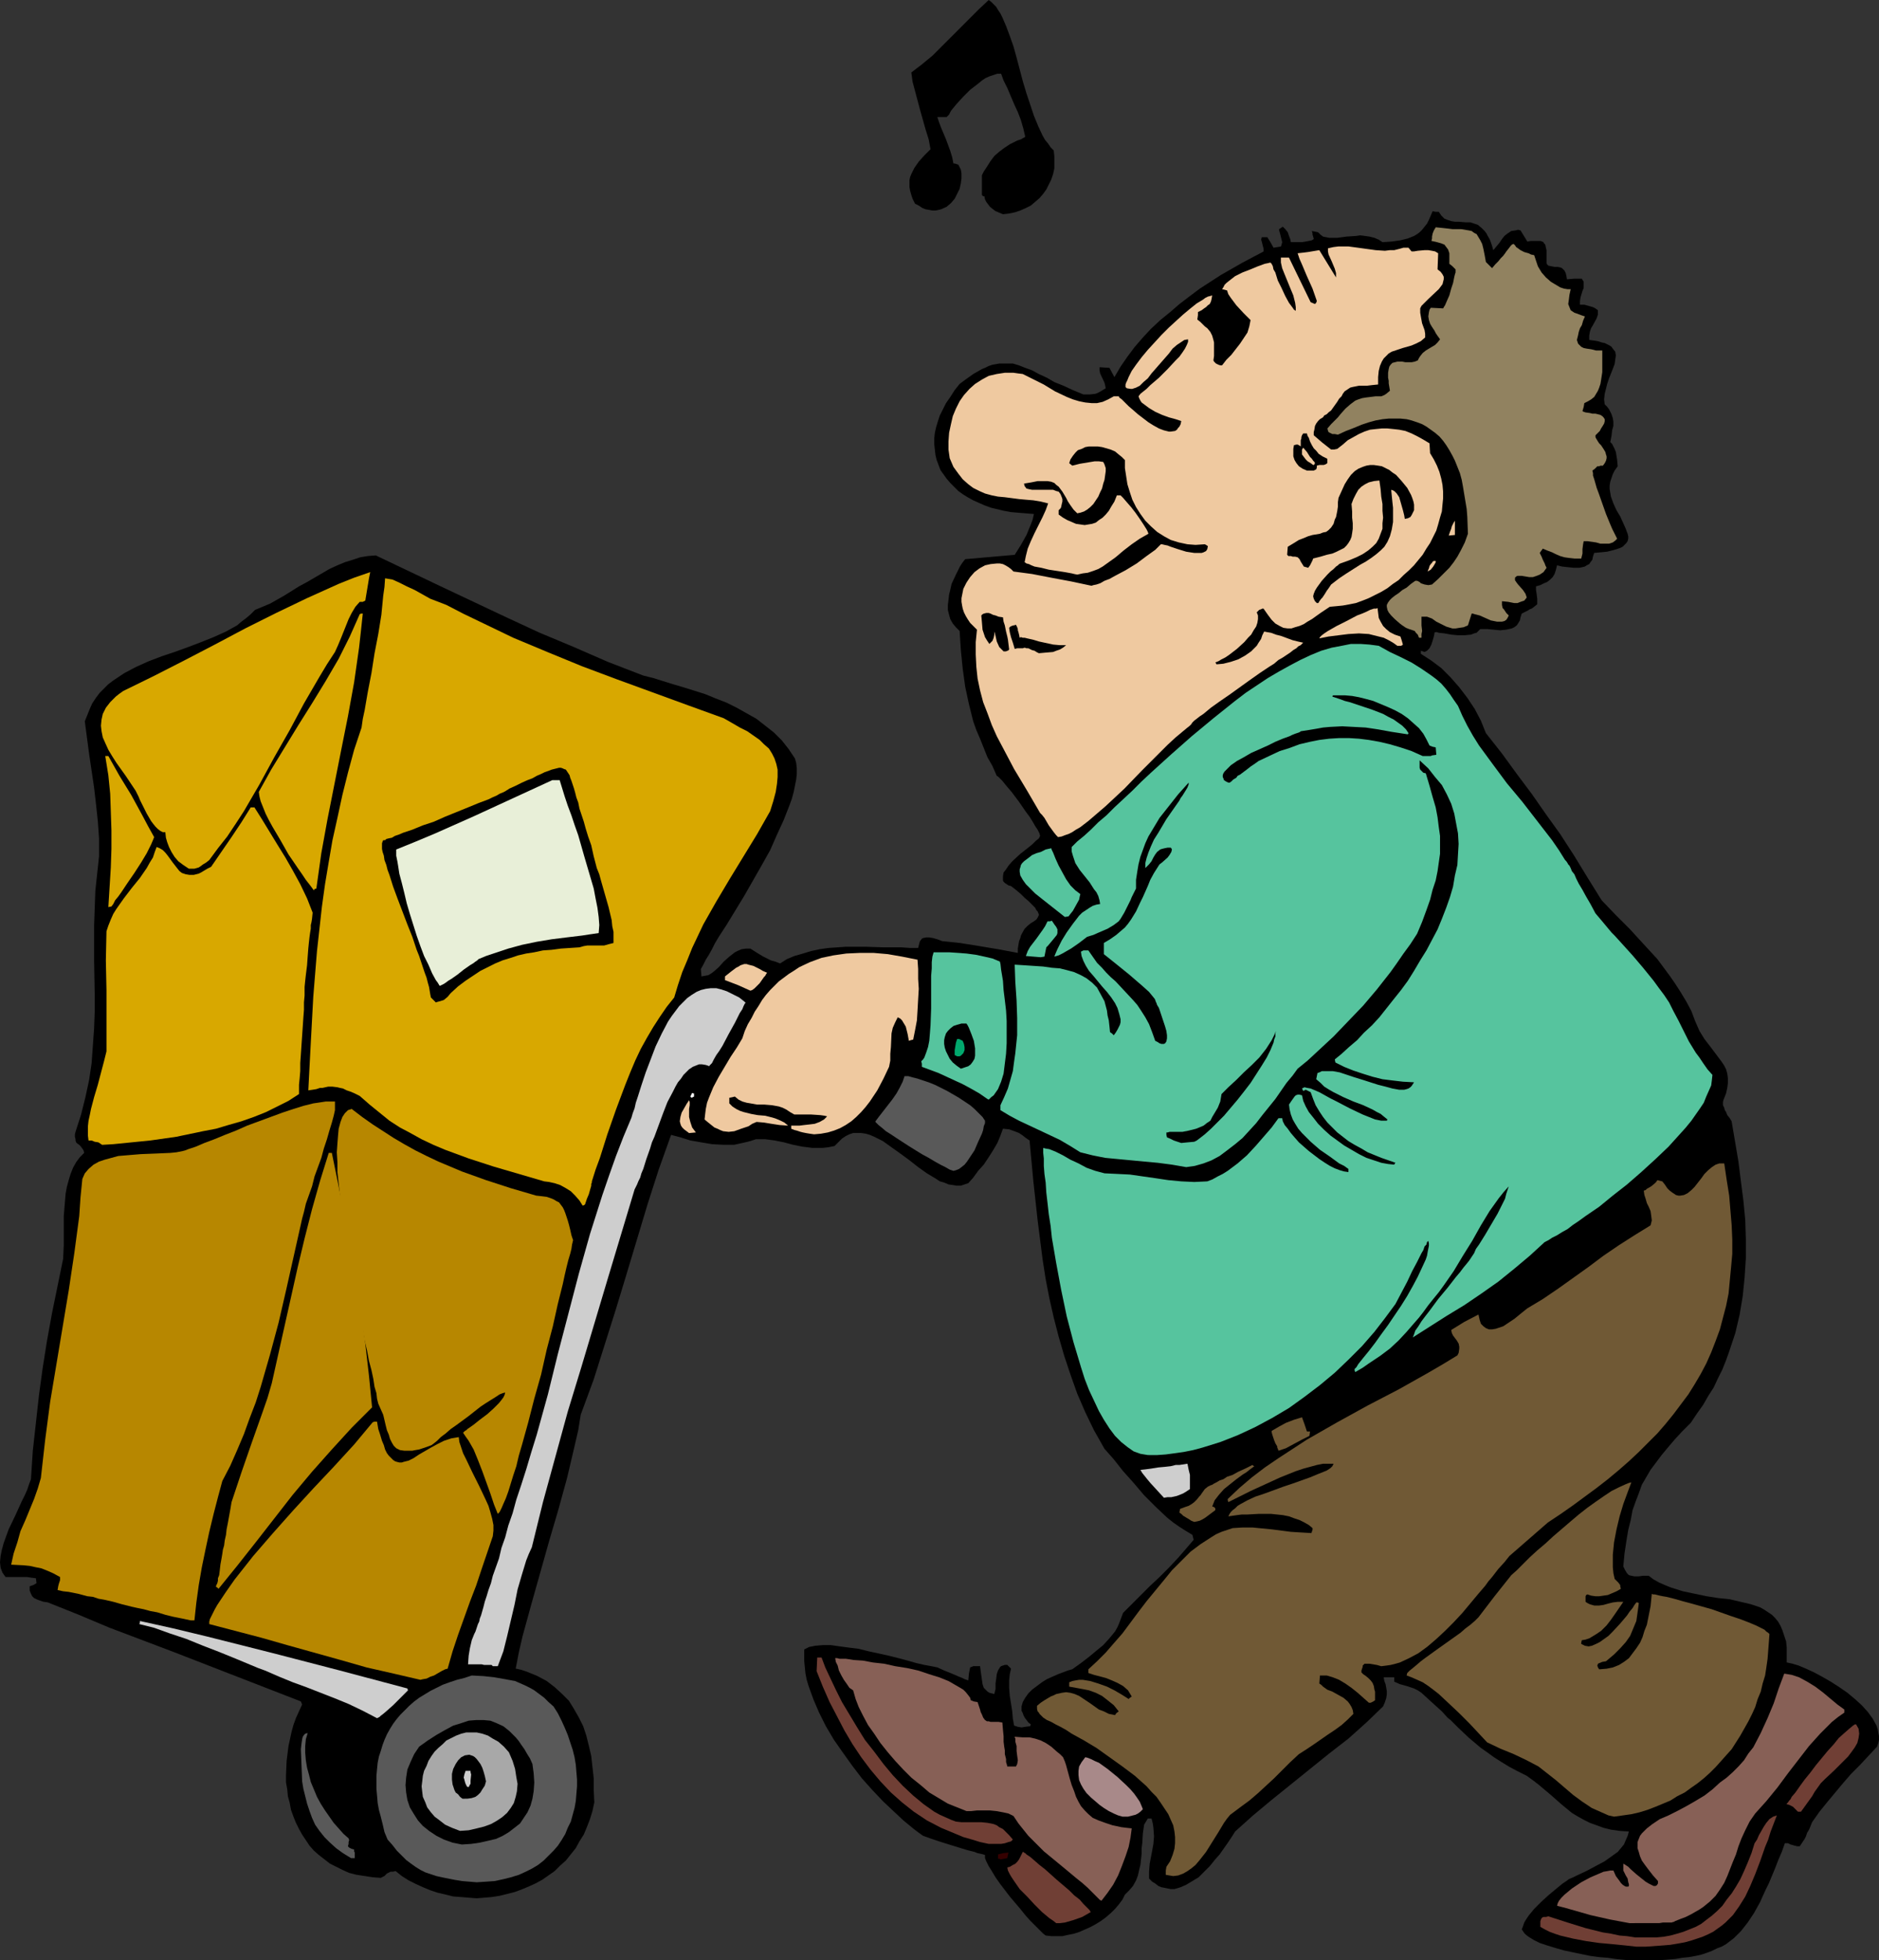 <?xml version="1.0" encoding="UTF-8" standalone="no"?>
<svg
   version="1.0"
   width="129.766mm"
   height="135.34mm"
   id="svg57"
   sodipodi:docname="Delivery Man 4.wmf"
   xmlns:inkscape="http://www.inkscape.org/namespaces/inkscape"
   xmlns:sodipodi="http://sodipodi.sourceforge.net/DTD/sodipodi-0.dtd"
   xmlns="http://www.w3.org/2000/svg"
   xmlns:svg="http://www.w3.org/2000/svg">
  <rect width="100%" height="100%" fill="#333333" stroke="none"/>
  <sodipodi:namedview
     id="namedview57"
     pagecolor="#ffffff"
     bordercolor="#000000"
     borderopacity="0.25"
     inkscape:showpageshadow="2"
     inkscape:pageopacity="0.0"
     inkscape:pagecheckerboard="0"
     inkscape:deskcolor="#d1d1d1"
     inkscape:document-units="mm" />
  <defs
     id="defs1">
    <pattern
       id="WMFhbasepattern"
       patternUnits="userSpaceOnUse"
       width="6"
       height="6"
       x="0"
       y="0" />
  </defs>
  <path
     style="fill:#000000;fill-opacity:1;fill-rule:evenodd;stroke:none"
     d="m 426.3,511.522 h -1.293 l -1.454,-0.162 -1.778,-0.162 -2.101,-0.323 -2.101,-0.162 -2.424,-0.323 -4.686,-0.969 -2.262,-0.485 -2.262,-0.646 -2.101,-0.646 -1.939,-0.646 -1.616,-0.808 -1.293,-0.808 -0.646,-0.485 -0.485,-0.485 -0.323,-0.485 -0.323,-0.485 0.323,-0.808 0.323,-0.969 0.485,-0.808 0.646,-0.969 1.454,-1.777 1.778,-1.777 1.939,-1.777 1.939,-1.616 1.778,-1.454 0.97,-0.646 0.646,-0.485 1.131,-0.485 0.97,-0.485 2.424,-1.131 2.424,-1.293 2.424,-1.293 2.262,-1.616 1.131,-0.808 0.808,-0.969 0.808,-0.969 0.485,-1.131 0.485,-1.131 0.323,-1.131 -2.424,-0.162 -2.262,-0.323 -1.939,-0.485 -1.778,-0.646 -1.778,-0.646 -1.616,-0.808 -1.454,-0.808 -1.616,-0.969 -2.747,-2.262 -2.747,-2.424 -3.07,-2.585 -1.454,-1.131 -1.778,-1.293 -2.586,-1.293 -2.101,-1.131 -2.101,-1.293 -1.778,-1.131 -1.778,-1.293 -1.616,-1.131 -3.07,-2.585 -2.747,-2.585 -1.454,-1.454 -0.646,-0.646 -0.808,-0.646 -1.454,-1.616 -1.616,-1.454 -1.778,-1.616 -1.939,-1.777 -0.97,-0.646 -0.97,-0.485 -1.939,-0.646 -1.778,-0.485 -1.454,-0.646 v -1.131 h -2.747 l 0.162,0.969 0.323,0.808 0.323,1.777 v 0.969 l -0.162,0.969 -0.323,0.969 -0.485,1.131 -4.363,4.201 -4.686,4.201 -5.01,3.878 -5.01,4.039 -10.019,8.078 -4.848,4.039 -4.686,4.201 -0.808,1.293 -0.97,1.454 -1.131,1.616 -1.131,1.616 -1.293,1.454 -1.293,1.616 -1.454,1.454 -1.454,1.454 -1.616,0.969 -1.616,0.969 -1.454,0.646 -1.616,0.485 h -0.97 l -0.808,-0.162 -0.808,-0.162 -0.808,-0.162 -0.808,-0.323 -0.808,-0.646 -0.808,-0.485 -0.808,-0.808 v -1.939 l 0.162,-1.939 0.646,-3.393 0.323,-1.777 0.162,-1.939 -0.162,-2.262 -0.162,-1.131 -0.323,-1.293 h -0.97 l -0.485,0.808 -0.485,0.808 -0.162,1.131 -0.162,1.131 -0.162,2.585 -0.162,1.293 v 1.454 l -0.323,2.908 -0.323,1.293 -0.323,1.454 -0.485,1.293 -0.808,1.454 -0.97,1.131 -1.131,1.131 -0.646,1.293 -0.97,1.293 -0.97,1.131 -0.97,0.969 -1.293,1.131 -1.293,0.969 -1.293,0.808 -1.454,0.808 -2.909,1.293 -1.454,0.485 -1.616,0.323 -1.454,0.323 h -1.454 -1.454 l -1.454,-0.162 -0.646,-0.485 -0.97,-0.969 -1.131,-1.131 -1.293,-1.293 -1.293,-1.454 -1.293,-1.616 -2.747,-3.231 -2.586,-3.393 -1.131,-1.616 -0.97,-1.616 -0.808,-1.293 -0.646,-1.293 -0.323,-0.808 v -0.485 -0.323 l -0.485,-0.162 -0.646,-0.162 -0.808,-0.162 -0.808,-0.323 -1.939,-0.485 -2.101,-0.646 -4.686,-1.454 -2.424,-0.808 -2.262,-0.808 -1.131,-0.808 -1.293,-0.969 -2.747,-2.262 -2.586,-2.424 -2.747,-2.585 -2.747,-2.908 -2.747,-3.07 -2.586,-3.393 -2.424,-3.393 -2.262,-3.231 -2.101,-3.554 -1.778,-3.554 -1.454,-3.393 -0.646,-1.777 -0.646,-1.777 -0.485,-1.616 -0.323,-1.616 -0.162,-1.616 -0.162,-1.616 v -1.616 -1.454 l 0.646,-0.323 0.646,-0.323 0.808,-0.162 0.808,-0.162 1.939,-0.162 h 2.101 l 2.262,0.323 2.424,0.323 2.586,0.323 2.586,0.646 5.171,1.131 2.586,0.646 2.424,0.646 2.262,0.646 2.101,0.485 1.778,0.323 1.616,0.323 1.778,0.808 1.616,0.646 1.131,0.485 1.131,0.485 0.808,0.323 0.646,0.323 0.485,0.162 0.485,0.162 0.162,-1.777 0.323,-1.616 0.485,-0.162 0.323,-0.162 h 0.646 0.485 0.646 l 0.162,1.293 0.162,1.131 0.162,1.131 0.162,1.131 0.323,0.969 0.646,0.646 0.323,0.323 0.485,0.323 0.646,0.162 0.646,0.162 0.323,-1.293 v -1.454 l 0.162,-1.131 0.162,-1.293 0.323,-0.969 0.485,-0.808 0.323,-0.323 0.485,-0.162 0.485,-0.162 h 0.646 l 0.97,0.969 -0.323,1.454 -0.162,1.616 v 1.939 l 0.162,2.1 0.646,4.039 0.162,1.939 0.323,1.777 0.97,0.323 0.97,0.162 0.97,-0.162 1.293,-0.162 0.162,-0.485 -0.646,-0.485 -0.485,-0.646 -0.485,-0.646 -0.323,-0.646 -0.162,-0.485 -0.323,-0.646 v -1.131 l 0.323,-1.131 0.646,-1.131 0.808,-1.131 0.97,-0.969 1.293,-0.969 1.293,-0.969 1.293,-0.808 1.454,-0.646 1.454,-0.646 1.293,-0.485 1.293,-0.485 1.131,-0.323 2.262,-1.616 2.101,-1.616 1.939,-1.616 1.778,-1.454 1.616,-1.777 1.454,-1.777 0.646,-1.131 0.485,-1.131 0.485,-1.293 0.485,-1.293 2.262,-2.262 2.262,-2.262 2.424,-2.424 2.586,-2.424 2.424,-2.424 2.424,-2.585 2.101,-2.424 1.939,-2.262 -0.162,-0.646 -0.162,-0.646 -1.616,-0.969 -1.778,-1.131 -1.616,-1.131 -1.616,-1.293 -3.07,-2.908 -2.909,-2.908 -2.747,-3.231 -2.747,-3.07 -2.424,-3.07 -2.424,-2.747 -2.747,-4.847 -2.262,-4.685 -2.101,-4.847 -1.778,-5.009 -1.616,-4.847 -1.454,-5.009 -1.293,-5.009 -1.131,-5.009 -0.97,-5.009 -0.808,-5.17 -1.293,-10.179 -1.131,-10.34 -0.97,-10.502 -0.97,-0.646 -0.808,-0.646 -0.97,-0.646 -0.808,-0.323 -1.778,-0.646 -1.616,-0.162 -0.646,1.777 -0.808,1.939 -1.131,1.939 -1.131,1.777 -1.293,1.939 -1.454,1.616 -1.293,1.777 -1.293,1.454 -0.97,0.323 -0.97,0.323 h -1.131 l -0.97,-0.162 -1.131,-0.162 -1.131,-0.485 -1.131,-0.323 -0.97,-0.646 -2.424,-1.454 -2.262,-1.616 -2.262,-1.777 -2.424,-1.777 -2.262,-1.616 -2.262,-1.616 -2.262,-1.131 -1.131,-0.485 -1.131,-0.323 -1.131,-0.162 h -0.97 -1.131 l -0.97,0.323 -0.97,0.485 -0.97,0.646 -0.97,0.969 -0.97,0.969 -1.616,0.323 -1.454,0.162 h -2.747 l -2.586,-0.323 -2.424,-0.485 -2.424,-0.646 -2.424,-0.485 -2.424,-0.323 h -2.424 l -1.454,0.485 -1.293,0.323 -1.454,0.323 -1.454,0.323 h -2.909 l -2.909,-0.162 -2.909,-0.485 -2.747,-0.485 -2.586,-0.808 -2.424,-0.646 -3.232,9.048 -2.909,9.048 -5.494,18.257 -2.747,9.048 -2.909,9.209 -2.909,9.209 -3.394,9.209 -0.646,4.039 -0.97,4.201 -1.939,8.24 -2.262,8.24 -2.424,8.24 -4.686,16.641 -2.262,8.24 -0.97,4.201 -0.808,4.201 1.454,0.323 1.454,0.485 2.747,1.131 2.424,1.293 2.101,1.616 1.939,1.777 1.778,1.777 1.293,2.1 1.293,2.262 1.131,2.262 0.808,2.424 0.646,2.585 0.646,2.747 0.323,2.908 0.323,2.908 v 3.07 l 0.162,3.231 -0.485,2.262 -0.646,2.1 -0.808,2.1 -0.808,1.939 -1.131,1.777 -0.97,1.777 -1.293,1.616 -1.293,1.616 -1.454,1.293 -1.454,1.454 -1.616,1.131 -1.616,1.131 -1.778,0.969 -1.778,0.808 -1.939,0.808 -1.778,0.646 -1.939,0.485 -1.939,0.485 -2.101,0.323 -1.939,0.162 -1.939,0.162 -2.101,-0.162 -1.939,-0.162 -2.101,-0.162 -1.939,-0.485 -2.101,-0.485 -1.939,-0.646 -1.939,-0.808 -1.778,-0.808 -1.939,-0.969 -1.778,-1.131 -1.616,-1.293 -0.646,0.162 h -0.646 l -0.97,0.485 -0.646,0.646 -0.97,0.485 -2.101,-0.162 -2.101,-0.323 -2.101,-0.323 -1.939,-0.485 -1.778,-0.808 -1.616,-0.808 -1.616,-0.808 -1.454,-1.131 -1.454,-1.131 -1.293,-1.131 -1.131,-1.293 -0.97,-1.454 -0.97,-1.454 -0.808,-1.454 -0.808,-1.616 -0.646,-1.616 -0.646,-1.777 -0.323,-1.777 -0.485,-1.777 -0.162,-1.777 -0.323,-1.777 v -1.939 l 0.162,-3.716 0.485,-3.878 0.808,-3.716 0.485,-1.777 0.646,-1.777 0.808,-1.777 0.808,-1.777 -0.323,-0.808 -16.645,-6.463 -16.645,-6.463 -16.645,-6.301 -8.08,-3.393 -8.08,-3.231 -1.131,-0.162 -0.97,-0.323 -0.808,-0.323 -0.646,-0.323 -0.485,-0.485 -0.323,-0.646 -0.323,-0.808 v -1.131 l 0.97,-0.323 0.808,-0.485 L 9.373,411.835 8.08,411.673 7.11,411.512 H 5.171 3.232 1.454 L 0.646,410.381 0.162,409.088 0,407.634 l 0.162,-1.616 0.323,-1.616 0.485,-1.777 0.646,-1.777 0.646,-1.777 1.778,-3.716 0.808,-1.777 0.808,-1.777 0.808,-1.616 0.646,-1.454 0.485,-1.454 0.485,-1.293 0.485,-7.432 0.808,-7.271 0.808,-7.271 0.97,-7.109 1.131,-7.109 1.293,-7.109 1.454,-7.109 1.454,-7.109 0.162,-3.554 v -3.716 -3.878 l 0.323,-3.878 0.162,-1.939 0.323,-1.777 0.485,-1.777 0.485,-1.616 0.646,-1.616 0.808,-1.454 0.97,-1.293 1.131,-1.131 -0.162,-0.646 -0.323,-0.485 -0.485,-0.646 -0.323,-0.323 -0.485,-0.323 -0.323,-0.323 -0.162,-0.485 v -0.323 l -0.162,-0.646 v -0.646 l 0.162,-0.646 1.454,-4.524 1.131,-4.524 0.97,-4.524 0.646,-4.362 0.323,-4.524 0.323,-4.524 0.162,-4.362 v -4.524 l -0.162,-9.048 v -8.886 l 0.162,-4.524 0.162,-4.524 0.485,-4.524 0.485,-4.524 v -4.685 l -0.323,-4.524 -0.485,-4.524 -0.485,-4.201 -1.293,-8.725 -1.131,-8.563 0.646,-1.616 0.646,-1.616 0.646,-1.454 0.97,-1.454 0.97,-1.293 1.131,-1.131 1.131,-1.131 1.293,-0.969 1.454,-0.969 1.454,-0.969 3.07,-1.616 3.232,-1.454 3.394,-1.293 3.394,-1.131 3.555,-1.293 3.394,-1.293 3.232,-1.293 3.232,-1.454 2.909,-1.616 1.131,-0.969 1.293,-0.969 1.131,-0.969 1.131,-1.131 1.939,-0.808 1.939,-0.808 3.717,-2.1 3.878,-2.424 2.101,-1.131 1.939,-1.131 3.878,-2.262 2.101,-0.969 1.939,-0.808 2.101,-0.646 1.939,-0.646 1.939,-0.323 2.101,-0.162 16.968,8.078 17.13,8.078 8.726,4.039 8.888,3.716 8.888,3.878 9.211,3.554 2.586,0.646 2.586,0.808 2.586,0.808 2.747,0.808 5.656,1.777 2.747,1.131 2.909,1.131 2.586,1.293 2.586,1.454 2.586,1.454 2.262,1.777 2.262,1.777 2.101,2.1 1.778,2.262 1.616,2.424 0.323,1.131 0.162,1.454 v 1.454 l -0.162,1.454 -0.323,1.616 -0.323,1.616 -0.485,1.777 -0.646,1.777 -1.454,3.716 -1.778,3.878 -1.778,4.039 -2.262,4.039 -4.525,7.917 -2.262,3.716 -2.262,3.716 -2.101,3.231 -0.97,1.616 -0.808,1.616 -0.808,1.454 -0.808,1.293 -0.646,1.293 -0.646,1.131 0.162,1.939 0.808,-0.162 0.97,-0.162 0.808,-0.485 0.646,-0.485 1.293,-1.131 1.293,-1.454 1.454,-1.293 1.454,-1.131 0.97,-0.485 0.808,-0.323 1.131,-0.162 h 1.131 l 1.778,1.131 1.616,0.969 0.97,0.485 0.97,0.485 1.131,0.323 1.293,0.485 1.778,-1.131 1.939,-0.808 2.262,-0.646 2.101,-0.646 2.262,-0.485 2.262,-0.323 2.424,-0.162 2.262,-0.162 h 4.848 l 4.848,0.162 h 4.686 l 2.262,0.162 h 2.101 l 0.162,-0.646 0.162,-0.646 0.162,-0.485 0.485,-0.646 0.323,-0.162 0.808,-0.162 h 0.808 l 0.97,0.162 1.131,0.323 1.293,0.485 4.686,0.485 5.01,0.808 4.848,0.808 5.171,0.969 v -1.131 l 0.162,-0.969 0.162,-0.969 0.323,-0.808 0.162,-0.646 0.323,-0.646 0.646,-1.131 0.808,-0.808 0.808,-0.646 0.808,-0.485 0.646,-0.485 0.323,-0.485 0.323,-0.646 v -0.162 l -0.323,-0.808 -0.323,-0.323 -0.323,-0.646 -0.485,-0.485 -0.646,-0.646 -0.646,-0.646 -0.97,-0.808 -0.97,-0.969 -1.131,-0.969 -1.454,-1.131 -0.646,-0.162 -0.485,-0.323 -0.485,-0.323 -0.323,-0.323 -0.162,-0.323 v -0.323 -0.808 l 0.162,-0.969 0.646,-0.808 0.646,-0.969 0.97,-1.131 2.101,-1.939 2.262,-1.777 0.97,-0.808 0.808,-0.808 0.808,-0.646 0.323,-0.646 -0.162,-0.646 -0.485,-0.969 -0.646,-0.969 -0.646,-1.131 -0.808,-1.293 -0.97,-1.293 -1.778,-2.585 -1.939,-2.585 -0.97,-1.131 -0.808,-0.969 -0.646,-0.808 -0.646,-0.646 -0.485,-0.485 -0.323,-0.162 -1.131,-2.585 -1.293,-2.262 -0.97,-2.424 -0.97,-2.424 -0.97,-2.262 -0.808,-2.262 -1.131,-4.524 -0.97,-4.524 -0.646,-4.685 -0.485,-4.847 -0.323,-5.009 -0.97,-0.969 -0.808,-0.969 -0.646,-1.131 -0.323,-1.131 -0.323,-1.293 v -1.293 l 0.162,-1.293 0.162,-1.454 0.323,-1.293 0.323,-1.454 1.131,-2.424 0.646,-1.293 0.485,-0.969 0.646,-0.969 0.646,-0.808 12.928,-1.131 1.616,-2.585 1.454,-2.585 1.131,-2.747 0.485,-1.293 0.323,-1.454 -2.101,-0.162 -1.939,-0.162 -1.939,-0.162 -1.778,-0.323 -3.394,-0.808 -1.778,-0.646 -1.454,-0.646 -1.454,-0.646 -1.454,-0.808 -1.293,-0.808 -1.131,-0.808 -1.131,-1.131 -0.97,-0.969 -0.97,-1.131 -0.808,-1.131 -0.808,-1.131 -0.485,-1.293 -0.485,-1.293 -0.323,-1.293 -0.162,-1.454 -0.162,-1.454 v -1.454 l 0.162,-1.454 0.323,-1.454 0.485,-1.616 0.485,-1.454 0.808,-1.616 0.808,-1.616 1.131,-1.616 1.131,-1.777 1.293,-1.616 1.293,-0.969 1.131,-0.808 1.131,-0.808 1.131,-0.646 1.131,-0.646 0.808,-0.323 0.97,-0.485 0.97,-0.323 1.778,-0.323 h 1.778 1.778 l 1.616,0.485 1.616,0.646 1.778,0.646 1.778,0.969 2.101,0.969 1.939,1.131 2.424,0.969 2.424,1.131 2.747,1.131 h 1.616 l 1.454,-0.162 0.485,-0.162 0.646,-0.323 0.808,-0.485 0.808,-0.485 -0.162,-0.808 -0.162,-0.646 -1.131,-2.424 -0.162,-0.808 v -0.808 l 2.586,0.162 1.293,2.424 1.616,-2.747 1.778,-2.585 1.939,-2.585 2.101,-2.424 2.101,-2.262 2.424,-2.262 2.586,-2.1 2.424,-2.1 2.747,-2.1 2.586,-1.939 2.747,-1.777 2.747,-1.777 5.656,-3.231 2.747,-1.454 2.747,-1.454 v -0.646 l -0.162,-0.646 -0.323,-1.293 -0.162,-0.485 0.162,-0.646 h 1.454 l 0.808,1.293 0.808,1.454 1.939,-0.323 0.162,-0.485 0.162,-0.646 -0.323,-1.293 -0.323,-1.293 -0.162,-0.485 v -0.323 l 0.97,-0.646 0.646,0.646 0.646,0.808 0.323,0.969 0.323,0.808 0.162,0.808 h 0.485 0.646 1.778 l 0.97,-0.162 0.808,-0.162 0.808,-0.162 0.485,-0.323 -0.162,-0.646 -0.162,-0.485 v -0.323 l -0.162,-0.646 0.808,0.162 0.808,0.162 0.646,0.646 0.646,0.485 0.808,0.162 0.808,0.162 h 1.131 0.97 l 2.424,-0.323 2.424,-0.162 1.131,-0.162 1.293,0.162 1.131,0.162 1.293,0.323 1.131,0.485 0.97,0.646 2.424,-0.162 2.262,-0.323 1.939,-0.485 1.616,-0.646 0.808,-0.485 0.646,-0.485 0.646,-0.646 0.646,-0.808 0.646,-0.808 0.485,-0.969 0.485,-1.131 0.485,-1.131 0.808,0.162 h 0.808 l 0.646,0.969 0.808,0.808 0.808,0.323 0.97,0.323 0.97,0.162 h 0.97 l 1.939,0.162 h 1.131 l 0.97,0.323 0.97,0.323 0.97,0.808 0.808,0.808 0.485,0.646 0.323,0.646 0.485,0.808 0.323,0.808 0.323,0.969 0.323,1.131 1.616,-1.939 0.646,-0.969 0.646,-0.808 0.808,-0.646 0.97,-0.646 1.131,-0.162 0.646,-0.162 0.646,0.162 1.778,2.908 0.97,-0.162 h 0.808 1.293 0.323 l 0.485,0.162 0.323,0.162 0.162,0.323 0.323,0.323 0.162,0.808 0.162,0.646 v 3.393 l 0.162,0.323 0.323,0.323 0.808,0.162 0.808,0.162 h 0.808 l 0.808,0.162 0.323,0.162 0.323,0.323 0.323,0.323 0.323,0.646 0.162,0.646 0.162,0.969 1.939,-0.162 h 1.939 l 0.485,0.808 v 0.808 0.808 l -0.323,0.808 -0.485,1.616 -0.162,0.969 v 0.969 h 1.131 l 1.131,0.323 1.131,0.323 0.646,0.323 0.646,0.485 v 1.131 l -0.323,0.969 -0.97,1.777 -0.485,0.808 -0.323,0.969 -0.162,0.969 v 1.131 l 1.293,0.162 0.97,0.162 0.97,0.323 0.808,0.162 0.646,0.323 0.646,0.323 0.485,0.323 0.323,0.485 0.646,0.808 0.162,0.969 -0.162,1.131 -0.162,1.131 -0.485,1.293 -0.97,2.424 -0.485,1.454 -0.323,1.293 -0.323,1.293 -0.162,1.454 0.162,1.293 0.646,0.646 0.485,0.646 0.323,0.646 0.323,0.646 0.323,0.969 0.162,0.969 v 1.131 l -0.323,1.131 -0.162,1.454 -0.323,1.616 0.485,0.485 0.323,0.646 0.323,0.646 0.323,0.808 0.323,1.939 0.162,1.777 -0.808,1.131 -0.485,0.969 -0.323,0.969 -0.323,0.969 -0.162,0.969 v 0.969 l 0.323,1.939 0.646,1.777 0.808,1.777 0.97,1.616 0.808,1.777 0.646,1.454 0.485,1.293 0.162,0.646 v 0.646 l -0.162,0.646 -0.323,0.485 -0.485,0.485 -0.485,0.485 -0.646,0.323 -0.97,0.323 -1.131,0.323 -1.293,0.323 -1.616,0.162 -1.778,0.162 -0.323,0.969 -0.162,0.808 -0.485,0.646 -0.323,0.485 -0.646,0.323 -0.485,0.323 -0.646,0.162 -0.808,0.162 h -1.454 l -1.616,-0.162 -1.454,-0.162 -1.293,-0.323 -0.323,1.293 -0.323,0.969 -0.485,0.808 -0.646,0.646 -0.808,0.646 -0.808,0.323 -0.97,0.485 -1.131,0.323 v 0.969 l 0.162,0.969 0.162,1.293 v 1.454 l -0.808,0.646 -0.646,0.485 -0.485,0.162 -0.485,0.323 -0.646,0.323 -0.97,0.485 -0.323,0.969 -0.162,0.808 -0.485,0.808 -0.323,0.485 -0.646,0.485 -0.646,0.323 -1.454,0.323 -1.616,0.162 -3.394,-0.323 h -1.778 l -0.485,0.485 -0.485,0.485 -0.646,0.162 -0.808,0.323 -1.616,0.162 h -1.778 l -1.778,-0.162 -1.778,-0.323 -1.454,-0.162 -0.485,-0.162 h -0.485 l -0.162,0.162 v 0.162 l -0.162,0.808 -0.323,1.131 -0.323,0.969 -0.485,0.969 -0.323,0.323 -0.323,0.323 -0.323,0.162 -0.323,0.162 -0.485,-0.162 -0.485,-0.162 v 0.808 l 2.747,1.777 2.586,1.939 2.424,2.424 2.262,2.585 2.101,2.747 1.939,2.908 1.616,3.07 1.293,3.231 4.202,5.332 3.878,5.332 3.878,5.17 3.717,5.332 3.717,5.17 3.555,5.493 3.555,5.816 3.717,5.978 3.555,3.716 3.717,3.716 3.555,3.878 3.717,4.039 3.232,4.362 1.454,2.1 1.454,2.262 1.454,2.424 1.293,2.424 0.97,2.585 1.131,2.585 1.293,2.1 1.616,2.1 1.454,1.939 1.454,1.939 0.646,0.969 0.485,0.969 0.323,1.131 0.162,1.293 v 1.131 l -0.162,1.293 -0.323,1.454 -0.646,1.616 -0.162,0.646 v 0.808 l 0.323,0.646 0.162,0.646 0.323,0.485 0.323,0.808 0.646,0.808 0.485,0.808 1.778,10.502 0.646,5.17 0.646,5.009 0.485,5.009 0.162,5.17 v 4.847 l -0.323,5.009 -0.485,4.847 -0.808,4.847 -1.131,4.847 -0.808,2.424 -0.808,2.424 -0.808,2.262 -0.97,2.424 -1.131,2.262 -1.131,2.424 -1.454,2.262 -1.293,2.262 -1.616,2.262 -1.616,2.424 -2.262,2.262 -1.939,2.1 -1.778,2.1 -1.616,1.939 -1.454,1.939 -1.454,1.939 -1.131,1.939 -1.131,1.939 -0.808,2.262 -0.808,2.1 -0.808,2.262 -0.485,2.585 -0.646,2.585 -0.485,2.908 -0.485,3.231 -0.323,3.393 0.485,0.969 0.485,0.808 0.485,0.485 0.646,0.162 0.808,0.162 h 1.131 l 1.131,-0.162 h 1.454 l 1.293,0.969 1.454,0.808 1.454,0.646 1.616,0.646 3.07,0.969 3.07,0.646 3.07,0.646 3.07,0.485 3.07,0.323 2.747,0.646 2.747,0.646 2.424,0.808 1.131,0.646 0.97,0.646 0.97,0.646 0.808,0.808 0.808,0.969 0.646,1.131 0.485,1.131 0.485,1.454 0.485,1.454 0.162,1.616 v 1.777 2.1 l 1.454,0.323 1.616,0.485 1.939,0.808 2.101,0.969 2.101,1.131 2.262,1.293 2.262,1.454 2.101,1.454 1.939,1.616 1.778,1.616 1.616,1.777 1.293,1.777 0.97,1.777 0.323,0.969 0.162,0.969 0.162,0.808 v 0.969 l -0.162,0.808 -0.323,0.969 -2.262,2.424 -2.262,2.424 -2.262,2.262 -2.101,2.424 -4.04,4.847 -2.101,2.585 -1.939,2.747 -0.323,0.808 -0.323,0.808 -0.323,0.646 -0.323,0.485 -0.323,0.969 -0.323,0.646 -1.293,1.939 h -0.646 l -0.646,-0.162 -1.131,-0.323 -0.323,-0.162 -0.323,-0.162 h -0.485 -0.323 l -0.808,2.262 -0.97,2.262 -0.808,2.1 -0.808,1.939 -0.808,1.939 -0.808,1.616 -0.808,1.777 -0.646,1.454 -0.808,1.454 -0.808,1.454 -1.616,2.424 -1.778,2.262 -1.778,1.777 -2.101,1.616 -1.131,0.646 -1.293,0.485 -1.293,0.646 -1.293,0.485 -1.454,0.485 -1.454,0.323 -1.778,0.323 -1.616,0.162 -1.939,0.323 -1.939,0.162 -2.101,0.162 h -2.101 -2.262 z"
     id="path1" />
  <path
     style="fill:#703f35;fill-opacity:1;fill-rule:evenodd;stroke:none"
     d="m 427.108,507.967 -1.454,-0.162 -1.454,-0.162 -3.232,-0.323 -3.555,-0.323 -3.394,-0.485 -3.394,-0.646 -3.394,-0.808 -1.454,-0.485 -1.293,-0.485 -1.293,-0.646 -1.131,-0.646 v -0.808 -0.646 l 0.162,-0.485 0.162,-0.323 0.162,-0.162 0.323,-0.162 h 0.646 l 0.646,-0.162 5.01,1.616 4.686,1.454 4.525,1.131 2.101,0.323 2.262,0.485 1.939,0.162 2.101,0.323 h 1.939 1.939 1.778 l 1.778,-0.162 1.778,-0.323 1.778,-0.485 1.616,-0.485 1.616,-0.646 1.616,-0.646 1.454,-0.808 1.454,-1.131 1.293,-0.969 1.454,-1.293 1.293,-1.293 1.131,-1.616 1.293,-1.616 1.131,-1.777 1.131,-1.939 0.97,-2.1 0.97,-2.262 0.97,-2.424 0.808,-2.585 0.646,-0.969 0.485,-1.131 1.293,-2.262 0.646,-0.969 0.808,-0.969 0.97,-0.646 0.97,-0.323 -1.616,4.201 -0.646,2.1 -0.808,1.939 -1.293,3.716 -1.293,3.393 -1.293,3.07 -1.293,2.747 -1.616,2.585 -1.616,2.262 -1.939,1.939 -0.97,0.808 -1.131,0.808 -1.131,0.808 -1.293,0.646 -1.454,0.646 -1.454,0.485 -1.454,0.485 -1.778,0.485 -1.778,0.323 -1.939,0.323 -1.939,0.162 -2.262,0.162 -2.262,0.162 z"
     id="path2" />
  <path
     style="fill:#703f35;fill-opacity:1;fill-rule:evenodd;stroke:none"
     d="m 275.689,501.828 -0.808,-0.646 -0.97,-0.646 -1.939,-1.616 -1.939,-1.939 -1.939,-2.1 -1.939,-1.939 -1.454,-2.1 -0.646,-0.969 -0.485,-0.808 -0.485,-0.969 -0.162,-0.808 0.646,-0.162 0.808,-0.485 0.646,-0.323 0.485,-0.485 0.485,-0.646 0.323,-0.646 0.323,-0.646 0.323,-0.646 h 0.162 l 0.162,0.162 0.323,0.162 0.323,0.323 0.97,0.646 1.131,0.969 1.293,1.131 1.454,1.131 3.07,2.747 3.232,2.747 1.293,1.293 1.454,1.131 0.97,1.131 0.97,0.969 0.323,0.323 0.323,0.323 0.162,0.323 0.162,0.162 -1.131,0.646 -1.131,0.646 -2.262,0.808 -2.262,0.646 -1.293,0.162 z"
     id="path3" />
  <path
     style="fill:#876056;fill-opacity:1;fill-rule:evenodd;stroke:none"
     d="m 425.331,501.828 -5.171,-0.969 -5.01,-1.131 -2.262,-0.646 -2.262,-0.646 -2.262,-0.646 -1.939,-0.485 0.162,-0.646 0.323,-0.646 0.646,-0.808 0.808,-0.808 0.97,-0.808 0.97,-0.808 2.424,-1.616 2.424,-1.293 1.131,-0.485 1.131,-0.485 1.131,-0.485 0.97,-0.162 0.808,-0.162 h 0.808 l 0.646,1.454 0.97,1.293 0.323,0.485 0.485,0.485 0.485,0.323 0.323,0.162 h 0.323 0.323 l 0.162,-0.162 v -0.485 l -0.162,-0.485 -0.162,-0.969 -0.485,-0.808 -0.646,-1.293 v -1.777 l 0.323,0.162 0.485,0.323 0.485,0.323 0.646,0.646 1.454,1.293 1.616,1.293 0.808,0.646 0.808,0.485 0.646,0.323 0.646,0.323 h 0.485 l 0.323,-0.162 0.323,-0.485 v -0.646 l -1.293,-1.454 -1.131,-1.454 -0.97,-1.293 -0.808,-1.131 -0.485,-1.131 -0.323,-1.131 -0.323,-0.969 v -0.808 -0.808 l 0.323,-0.808 0.323,-0.808 0.485,-0.646 0.646,-0.646 0.646,-0.646 1.454,-1.131 1.939,-1.293 2.262,-0.969 2.262,-1.131 2.424,-1.293 2.262,-1.293 2.424,-1.454 2.101,-1.616 1.939,-1.777 1.778,-1.293 1.616,-1.454 1.454,-1.454 1.454,-1.616 1.131,-1.777 1.293,-1.616 1.939,-3.716 1.778,-3.878 1.616,-3.878 1.293,-3.878 1.454,-3.878 0.97,0.162 0.97,0.162 0.97,0.323 0.97,0.323 2.101,1.131 2.101,1.293 1.939,1.454 1.939,1.616 1.939,1.616 1.778,1.293 v 0.808 l -1.616,1.131 -1.616,1.293 -1.454,1.454 -1.616,1.616 -2.909,3.231 -2.747,3.554 -2.747,3.554 -2.747,3.716 -2.909,3.554 -1.454,1.616 -1.454,1.616 -1.454,2.1 -1.131,2.262 -0.97,2.1 -0.808,2.1 -0.646,2.1 -0.808,1.939 -1.454,3.716 -0.808,1.777 -1.131,1.777 -1.131,1.616 -1.454,1.454 -1.778,1.454 -0.97,0.646 -1.131,0.646 -1.131,0.646 -1.293,0.646 -1.293,0.485 -1.616,0.646 -0.162,0.162 h -0.162 l -0.485,0.162 h -0.323 -0.485 -1.454 l -0.97,0.162 h -1.131 -1.293 -3.232 z"
     id="path4" />
  <path
     style="fill:#876056;fill-opacity:1;fill-rule:evenodd;stroke:none"
     d="m 287.163,495.85 -1.616,-1.616 -1.616,-1.616 -1.454,-1.293 -1.616,-1.293 -2.909,-2.424 -2.747,-2.262 -2.747,-2.262 -2.586,-2.585 -1.454,-1.454 -1.293,-1.616 -1.293,-1.616 -1.293,-1.939 -1.293,-0.646 -1.454,-0.323 -1.778,-0.323 -1.616,-0.162 h -3.394 l -1.454,0.162 h -1.293 l -2.424,-0.969 -2.424,-0.969 -2.424,-1.454 -2.424,-1.454 -2.262,-1.939 -2.424,-1.939 -2.101,-2.1 -2.101,-2.262 -1.939,-2.262 -1.939,-2.424 -1.616,-2.424 -1.616,-2.262 -1.293,-2.424 -1.131,-2.262 -0.808,-2.1 -0.646,-2.262 -0.97,-0.646 -0.646,-0.969 -0.808,-1.131 -0.646,-1.131 -0.646,-1.293 -0.323,-1.293 -0.485,-0.969 -0.162,-0.969 h 0.485 l 0.646,0.162 h 0.808 0.808 l 1.131,0.162 0.97,0.162 2.424,0.162 2.586,0.485 2.909,0.323 2.909,0.646 3.07,0.485 2.909,0.646 2.909,0.969 2.586,0.808 2.424,0.969 1.131,0.646 1.939,1.131 0.808,0.485 0.646,0.646 0.646,0.808 0.485,0.646 0.162,0.646 0.808,0.323 0.97,0.162 0.323,0.969 0.323,0.969 0.162,0.646 0.323,0.646 0.323,0.808 0.485,0.646 0.485,0.323 h 0.485 l 0.485,0.162 h 0.485 0.808 0.808 l 0.97,0.162 0.162,1.939 0.162,1.616 v 1.454 l 0.162,1.293 0.162,0.969 v 0.969 l 0.162,0.646 0.162,0.646 v 0.485 0.323 l 0.162,0.485 0.162,0.646 h 2.262 l 0.162,-0.323 0.162,-0.323 0.162,-0.969 -0.162,-1.131 -0.162,-1.293 v -1.293 l -0.323,-1.131 v -0.808 l -0.162,-0.323 v -0.162 l 2.101,0.162 h 1.778 l 1.454,0.323 1.454,0.485 1.293,0.646 1.454,0.969 1.454,1.293 0.808,0.646 0.808,0.808 0.485,1.131 0.323,0.969 0.485,1.777 0.485,1.777 0.485,1.616 0.646,1.616 0.485,1.454 0.646,1.293 0.646,1.131 0.97,1.131 0.97,0.969 1.131,0.969 1.454,0.646 1.778,0.646 1.939,0.646 2.262,0.485 1.293,0.162 1.454,0.162 -0.323,2.424 -0.485,2.424 -0.808,2.424 -0.97,2.585 -0.97,2.424 -1.293,2.424 -1.454,2.1 -1.616,2.1 -0.162,-0.162 z"
     id="path5" />
  <path
     style="fill:#595959;fill-opacity:1;fill-rule:evenodd;stroke:none"
     d="m 124.432,491.164 -1.939,-0.162 -1.939,-0.162 -1.939,-0.323 -1.616,-0.323 -1.616,-0.323 -1.454,-0.323 -1.454,-0.485 -1.454,-0.485 -1.293,-0.646 -1.293,-0.808 -1.131,-0.808 -1.293,-0.969 -1.131,-1.131 -1.293,-1.293 -1.131,-1.454 -1.293,-1.454 -0.808,-1.939 -0.485,-2.1 -0.485,-1.939 -0.485,-1.777 -0.323,-1.777 -0.162,-1.939 -0.162,-1.777 v -1.777 -1.616 l 0.162,-1.777 0.162,-1.616 0.323,-1.616 0.485,-1.454 0.485,-1.616 0.485,-1.293 0.646,-1.454 0.808,-1.454 0.808,-1.293 0.97,-1.293 0.97,-1.131 1.131,-1.131 1.131,-1.131 1.293,-1.131 1.293,-0.969 2.909,-1.777 1.616,-0.808 1.616,-0.808 1.778,-0.646 1.939,-0.646 1.939,-0.485 1.939,-0.646 3.07,0.162 2.909,0.323 2.747,0.485 2.586,0.485 2.586,1.131 1.293,0.646 1.131,0.646 1.293,0.969 1.293,0.969 1.131,1.131 1.293,1.131 1.131,1.777 0.97,1.939 0.808,1.777 0.808,1.939 0.646,1.939 0.646,1.939 0.485,1.939 0.323,1.939 0.162,1.939 0.162,1.939 v 1.777 l -0.162,1.939 -0.162,1.939 -0.323,1.777 -0.485,1.777 -0.485,1.777 -0.808,1.616 -0.646,1.616 -0.97,1.616 -0.97,1.454 -1.131,1.293 -1.293,1.293 -1.293,1.293 -1.454,1.131 -1.616,0.969 -1.616,0.808 -1.778,0.808 -2.101,0.646 -1.939,0.485 -2.262,0.485 -2.262,0.162 z"
     id="path6" />
  <path
     style="fill:#705935;fill-opacity:1;fill-rule:evenodd;stroke:none"
     d="m 306.232,489.548 -0.97,-0.162 -0.97,-0.162 v -1.131 l 0.162,-0.969 0.97,-1.454 0.646,-1.616 0.485,-1.616 0.162,-1.454 v -1.616 l -0.162,-1.454 -0.323,-1.616 -0.646,-1.454 -0.646,-1.454 -0.97,-1.454 -0.97,-1.454 -1.131,-1.616 -1.293,-1.293 -1.293,-1.454 -3.07,-2.747 -3.232,-2.424 -3.394,-2.424 -3.394,-2.424 -3.232,-1.939 -3.232,-1.777 -1.454,-0.969 -1.454,-0.808 -1.293,-0.646 -1.131,-0.646 -1.131,-0.485 -0.97,-0.646 -0.485,-0.485 -0.485,-0.485 -0.162,-0.323 -0.323,-0.323 -0.162,-0.646 v -0.808 l 0.97,-0.808 0.97,-0.646 0.808,-0.485 0.808,-0.485 0.808,-0.323 0.646,-0.323 1.454,-0.323 1.131,-0.162 1.131,0.162 1.131,0.323 1.131,0.485 0.97,0.646 1.939,1.293 1.131,0.808 1.131,0.808 1.293,0.485 1.293,0.646 1.616,0.323 0.323,-0.485 0.646,-0.485 -0.646,-0.808 -0.646,-0.808 -1.616,-1.293 -1.454,-1.131 -1.616,-0.808 -1.778,-0.646 -1.616,-0.323 -3.555,-0.646 v -1.131 l 0.808,-0.323 0.808,-0.162 0.97,-0.162 h 0.97 l 0.97,0.162 0.97,0.162 2.101,0.646 2.262,0.808 1.939,0.969 1.939,1.131 1.778,1.131 0.323,-0.323 0.485,-0.323 -0.485,-0.808 -0.485,-0.808 -1.293,-1.131 -1.454,-0.808 -1.454,-0.646 -1.616,-0.646 -3.07,-0.808 -1.454,-0.485 v -0.969 l 2.262,-2.1 2.262,-2.262 2.101,-2.424 2.262,-2.585 4.202,-5.655 2.101,-2.747 2.262,-2.747 2.262,-2.747 2.101,-2.585 2.424,-2.424 2.424,-2.424 2.586,-1.939 2.747,-1.777 1.293,-0.808 1.454,-0.646 1.454,-0.485 1.454,-0.485 2.586,-0.162 h 2.586 l 5.01,0.485 5.01,0.646 2.586,0.162 2.747,0.162 0.162,-0.323 v -0.162 l 0.162,-0.323 v -0.485 l -0.97,-0.808 -1.131,-0.646 -1.293,-0.646 -1.454,-0.485 -1.293,-0.485 -1.616,-0.323 -3.07,-0.323 h -3.232 l -2.909,0.162 h -1.454 l -1.293,0.162 -1.131,0.162 -1.131,0.162 0.323,-0.646 0.323,-0.485 0.485,-0.485 0.646,-0.485 0.646,-0.646 0.808,-0.485 1.778,-0.969 2.101,-0.969 2.424,-0.808 4.848,-1.777 2.424,-0.808 2.262,-0.808 2.262,-0.808 1.939,-0.808 1.616,-0.646 0.808,-0.323 0.485,-0.323 0.485,-0.323 0.485,-0.485 0.162,-0.323 0.162,-0.323 h -1.293 -1.454 l -1.616,0.323 -1.778,0.485 -1.778,0.485 -1.939,0.646 -4.04,1.616 -3.878,1.777 -3.878,1.777 -1.616,0.808 -1.616,0.808 -1.293,0.646 -1.293,0.646 -0.162,-0.485 v -0.323 l 3.07,-2.908 3.232,-2.747 3.394,-2.585 3.555,-2.424 3.717,-2.424 3.717,-2.424 7.918,-4.524 7.918,-4.362 8.08,-4.201 7.757,-4.362 3.878,-2.262 3.717,-2.262 0.323,-0.646 0.162,-1.131 v -0.485 l -0.162,-0.808 -0.485,-0.808 -0.485,-0.646 -0.485,-0.646 -0.323,-0.646 -0.162,-0.808 3.394,-2.1 3.717,-1.939 0.323,1.454 0.323,0.969 0.646,0.646 0.646,0.485 0.808,0.323 h 0.808 l 0.97,-0.162 0.97,-0.323 0.97,-0.323 0.97,-0.646 1.939,-1.293 1.778,-1.454 1.616,-1.293 4.04,-2.424 4.04,-2.747 7.918,-5.655 3.878,-2.908 4.04,-2.747 4.04,-2.585 4.202,-2.585 0.323,-1.293 -0.162,-1.293 -0.162,-1.131 -0.485,-1.131 -0.485,-0.969 -0.323,-1.131 -0.323,-0.969 -0.162,-1.131 0.485,-0.162 0.323,-0.323 1.131,-0.646 0.97,-0.808 0.323,-0.323 0.323,-0.485 1.293,0.323 0.646,0.808 0.646,0.969 0.646,0.646 0.646,0.485 0.485,0.323 0.485,0.323 0.646,0.162 h 0.485 l 0.97,-0.162 0.97,-0.485 0.97,-0.808 0.808,-0.808 1.778,-2.262 0.808,-1.131 0.97,-0.969 0.97,-0.808 0.97,-0.646 0.97,-0.323 h 0.646 0.646 l 0.646,4.362 0.646,4.039 0.323,3.878 0.323,3.878 0.162,3.716 v 3.716 l -0.323,3.554 -0.323,3.393 -0.323,3.393 -0.646,3.231 -0.808,3.07 -0.808,3.07 -1.131,3.07 -1.131,2.908 -1.293,2.908 -1.454,2.747 -1.616,2.747 -1.616,2.585 -1.939,2.585 -1.939,2.585 -2.101,2.585 -2.101,2.424 -2.424,2.424 -2.424,2.424 -2.586,2.424 -2.586,2.262 -2.909,2.424 -2.909,2.262 -3.07,2.262 -3.07,2.262 -3.232,2.262 -3.394,2.262 -5.01,4.362 -5.01,4.362 -1.293,1.616 -1.616,1.777 -1.616,2.1 -0.97,1.131 -0.808,1.131 -1.939,2.262 -4.04,4.847 -2.262,2.424 -2.262,2.262 -2.262,2.1 -2.262,1.939 -2.424,1.777 -2.424,1.293 -2.424,1.131 -1.131,0.323 -1.293,0.323 -1.131,0.162 -1.293,0.162 -1.131,-0.323 -0.97,-0.162 -0.97,-0.162 h -0.646 -0.646 l -0.485,0.485 v 0.323 l -0.162,0.485 -0.162,0.485 v 0.485 l 0.485,0.485 0.485,0.323 0.808,0.646 0.646,0.646 0.485,0.646 0.323,0.808 0.162,0.969 0.162,0.485 v 0.646 0.808 0.808 l -0.485,0.323 -0.323,0.162 -0.323,0.162 h -0.485 l -2.909,-2.585 -1.616,-1.293 -1.616,-1.131 -1.616,-0.969 -1.616,-0.646 -1.616,-0.485 h -0.97 -0.808 l -0.162,2.1 0.485,0.323 0.485,0.485 1.131,0.808 1.293,0.485 1.454,0.808 1.454,0.808 1.131,0.969 0.485,0.646 0.485,0.808 0.323,0.808 0.162,0.969 -1.454,1.454 -1.616,1.454 -1.778,1.293 -1.939,1.293 -3.717,2.585 -1.939,1.293 -1.778,1.131 -2.262,2.1 -2.101,2.1 -2.101,2.1 -4.202,3.878 -2.262,1.939 -2.424,1.777 -2.586,1.939 -0.808,0.969 -0.808,1.131 -1.454,2.424 -1.616,2.585 -1.616,2.585 -1.778,2.262 -0.97,1.131 -0.97,0.808 -1.131,0.808 -1.131,0.646 -1.293,0.485 z"
     id="path7" />
  <path
     style="fill:#350000;fill-opacity:1;fill-rule:evenodd;stroke:none"
     d="m 261.145,485.186 -0.323,-0.162 h -0.323 v -1.131 l 1.293,-0.323 1.454,-0.162 -0.162,0.646 -0.162,0.808 -0.808,0.162 z"
     id="path8" />
  <path
     style="fill:#595959;fill-opacity:1;fill-rule:evenodd;stroke:none"
     d="m 91.627,484.863 -2.101,-1.293 -1.778,-1.293 -1.616,-1.454 -1.454,-1.454 -1.293,-1.616 -1.131,-1.616 -0.808,-1.777 -0.646,-1.777 -0.646,-1.939 -0.485,-1.939 -0.485,-1.939 -0.323,-1.939 -0.162,-4.201 -0.162,-4.201 0.162,-1.454 0.162,-1.131 0.162,-0.646 0.323,-0.485 0.323,-0.323 0.646,-0.162 -0.485,1.616 -0.162,1.777 v 1.777 l 0.162,1.939 0.323,1.939 0.485,1.777 0.485,1.939 0.808,1.939 0.808,1.939 0.97,1.777 1.131,1.777 1.131,1.616 1.131,1.616 1.293,1.454 1.293,1.454 1.293,1.131 0.162,0.485 -0.162,0.485 v 0.485 l -0.162,0.646 0.323,0.323 0.323,0.162 0.323,0.162 0.646,0.162 v 0.485 l 0.162,0.323 v 0.485 0.485 0.485 z"
     id="path9" />
  <path
     style="fill:#000000;fill-opacity:1;fill-rule:evenodd;stroke:none"
     d="m 120.553,481.309 -2.424,-0.485 -2.262,-0.808 -1.939,-0.969 -1.939,-1.293 -1.616,-1.293 -1.293,-1.454 -1.131,-1.777 -0.97,-1.616 -0.646,-1.939 -0.323,-1.939 -0.162,-1.939 0.162,-1.939 0.323,-2.1 0.808,-1.939 0.97,-2.1 1.293,-1.939 2.262,-1.616 2.262,-1.454 2.262,-1.293 2.101,-1.131 2.101,-0.646 1.939,-0.646 1.939,-0.162 h 1.939 l 1.778,0.162 1.616,0.646 1.778,0.808 1.616,1.293 1.616,1.616 0.808,0.969 0.646,0.969 0.808,1.131 0.646,1.131 0.808,1.293 0.646,1.454 0.323,2.424 0.162,2.424 -0.162,2.262 -0.323,1.939 -0.485,1.777 -0.808,1.777 -0.97,1.454 -0.97,1.454 -1.454,1.131 -1.454,1.131 -1.616,0.969 -1.778,0.808 -2.101,0.485 -2.101,0.485 -2.262,0.323 z"
     id="path10" />
  <path
     style="fill:#703f35;fill-opacity:1;fill-rule:evenodd;stroke:none"
     d="m 258.075,481.147 -2.262,-0.485 -2.101,-0.646 -2.262,-0.646 -1.939,-0.808 -3.878,-1.616 -3.717,-1.939 -3.394,-2.262 -3.07,-2.424 -2.909,-2.585 -2.747,-2.908 -2.586,-3.07 -2.424,-3.231 -2.262,-3.393 -2.101,-3.554 -1.939,-3.716 -1.939,-3.716 -1.778,-4.039 -1.616,-4.039 0.162,-3.554 h 1.131 l 0.97,2.585 1.293,2.747 1.454,3.07 1.616,3.231 1.939,3.231 1.939,3.231 2.101,3.393 2.424,3.07 2.424,3.231 2.424,2.908 2.586,2.747 2.747,2.585 2.747,2.262 2.747,1.939 1.454,0.808 1.454,0.646 1.454,0.646 1.293,0.485 1.454,0.162 h 1.131 2.101 1.939 l 1.616,0.162 1.616,0.323 0.808,0.323 0.646,0.485 0.97,0.485 0.808,0.808 0.808,0.808 0.97,1.131 -0.485,0.485 -0.646,0.162 -0.97,0.323 -0.97,0.162 h -1.939 z"
     id="path11" />
  <path
     style="fill:#a8a8a8;fill-opacity:1;fill-rule:evenodd;stroke:none"
     d="m 120.069,477.754 -2.101,-0.808 -1.778,-0.808 -1.454,-1.131 -1.293,-0.969 -0.97,-1.131 -0.97,-1.293 -0.485,-1.293 -0.646,-1.454 -0.162,-1.293 -0.162,-1.454 0.162,-1.293 0.162,-1.454 0.323,-1.293 0.646,-1.293 0.485,-1.293 0.808,-1.293 0.808,-1.131 0.97,-0.969 1.131,-0.969 0.97,-0.969 1.293,-0.646 1.293,-0.646 1.293,-0.485 1.293,-0.323 h 1.454 1.293 l 1.454,0.323 1.454,0.485 1.293,0.808 1.454,0.808 1.454,1.293 1.293,1.454 0.97,2.262 0.646,2.1 0.323,2.1 0.323,1.777 -0.162,1.939 -0.323,1.454 -0.485,1.616 -0.808,1.293 -0.97,1.293 -1.293,1.131 -1.454,0.969 -1.454,0.808 -1.778,0.646 -1.939,0.485 -2.101,0.485 z"
     id="path12" />
  <path
     style="fill:#a88989;fill-opacity:1;fill-rule:evenodd;stroke:none"
     d="m 292.98,474.038 -1.131,-0.323 -1.131,-0.485 -1.293,-0.646 -1.293,-0.808 -1.131,-0.808 -1.131,-0.969 -1.131,-0.969 -1.131,-1.131 -0.808,-1.131 -0.646,-1.131 -0.485,-1.131 -0.162,-1.293 v -1.131 l 0.162,-1.131 0.646,-1.131 0.97,-1.293 0.646,0.162 0.808,0.323 0.97,0.485 1.131,0.485 1.131,0.808 1.131,0.808 2.586,2.1 2.262,2.1 1.131,1.131 0.97,1.131 0.808,1.131 0.646,0.969 0.485,1.131 0.323,0.808 -0.646,0.646 -0.646,0.485 -0.646,0.323 -0.646,0.162 -1.293,0.323 z"
     id="path13" />
  <path
     style="fill:#705935;fill-opacity:1;fill-rule:evenodd;stroke:none"
     d="m 421.291,474.038 -1.454,-0.323 -1.454,-0.646 -1.454,-0.646 -1.454,-0.646 -2.424,-1.616 -2.424,-1.777 -4.525,-3.878 -2.262,-1.777 -2.262,-1.777 -3.07,-1.616 -3.394,-1.616 -3.555,-1.454 -3.394,-1.616 -2.262,-2.424 -2.424,-2.585 -2.586,-2.585 -2.747,-2.585 -2.586,-2.424 -1.454,-1.131 -1.293,-0.969 -1.454,-0.969 -1.454,-0.646 -1.454,-0.646 -1.293,-0.485 0.162,-0.646 0.646,-0.646 0.808,-0.646 0.97,-0.808 1.131,-0.969 1.293,-0.969 2.909,-2.1 6.141,-4.362 1.293,-1.131 1.293,-0.969 1.131,-0.969 0.97,-0.969 4.202,-5.493 4.363,-5.493 1.454,-1.293 1.616,-1.616 1.778,-1.777 1.939,-1.777 2.101,-1.777 2.101,-1.939 4.525,-3.878 2.101,-1.777 2.262,-1.777 2.262,-1.616 2.101,-1.454 1.939,-1.293 1.939,-0.969 1.778,-0.808 0.808,-0.323 0.646,-0.162 -0.97,2.585 -1.131,3.07 -0.97,3.231 -0.808,3.393 -0.646,3.393 -0.323,3.231 v 1.616 1.616 l 0.162,1.616 0.323,1.454 0.485,0.485 0.485,0.485 0.485,0.646 v 0.323 l 0.162,0.646 -1.131,0.646 -1.131,0.485 -1.131,0.485 -1.131,0.162 -1.131,0.162 h -0.97 l -1.131,-0.162 -0.97,-0.323 -0.323,0.162 -0.162,0.323 v 0.485 0.969 l 0.485,0.323 0.646,0.323 1.131,0.323 h 1.293 l 1.131,-0.162 1.131,-0.323 1.293,-0.323 1.293,-0.162 h 1.454 l -2.101,3.07 -1.131,1.616 -1.131,1.454 -1.454,1.454 -1.454,0.969 -1.616,0.969 -0.97,0.323 -0.97,0.162 -0.162,0.646 v 0.323 l 0.97,0.485 0.97,0.162 0.808,-0.162 1.131,-0.485 0.97,-0.485 1.131,-0.808 1.131,-0.808 0.97,-0.969 2.101,-2.262 1.778,-2.1 0.646,-0.969 0.808,-0.969 0.485,-0.808 0.485,-0.646 h 0.323 l 0.323,0.162 -0.162,1.293 -0.162,1.131 -0.323,2.262 -0.808,1.939 -0.808,1.939 -1.131,1.616 -1.454,1.616 -1.616,1.616 -2.101,1.777 -0.97,0.162 -0.808,0.323 -0.323,0.162 -0.162,0.485 0.162,0.485 0.323,0.485 1.939,-0.162 1.616,-0.323 1.616,-0.646 1.293,-0.808 1.293,-0.969 0.97,-1.293 0.97,-1.293 0.97,-1.454 0.646,-1.454 0.485,-1.616 0.646,-1.616 0.323,-1.616 0.646,-3.231 0.323,-3.231 0.323,0.162 h 0.485 l 0.646,0.162 0.646,0.162 0.808,0.162 0.97,0.162 1.939,0.485 2.262,0.646 2.424,0.646 5.171,1.454 5.01,1.777 2.424,0.808 2.101,0.808 1.939,0.808 1.616,0.808 0.646,0.323 0.485,0.485 0.485,0.323 0.323,0.323 -0.162,2.262 -0.162,2.1 -0.162,2.1 -0.323,2.262 -0.323,2.1 -0.646,2.1 -0.485,2.1 -0.808,1.939 -0.646,2.1 -0.808,1.777 -0.97,1.939 -2.101,3.716 -1.131,1.777 -1.131,1.777 -1.454,1.616 -1.293,1.454 -1.454,1.616 -1.454,1.454 -1.616,1.454 -1.616,1.293 -1.616,1.131 -1.778,1.293 -1.939,0.969 -1.778,1.131 -1.939,0.808 -1.939,0.808 -2.101,0.808 -2.101,0.646 -2.101,0.485 -2.262,0.323 z"
     id="path14" />
  <path
     style="fill:#703f35;fill-opacity:1;fill-rule:evenodd;stroke:none"
     d="m 469.286,472.745 -0.485,-0.485 -0.485,-0.485 -0.323,-0.323 -0.323,-0.162 -0.646,-0.323 -0.646,-0.162 v -0.162 l 0.162,-0.162 0.162,-0.162 0.323,-0.485 0.323,-0.323 0.323,-0.646 0.97,-1.131 1.131,-1.616 1.293,-1.777 1.454,-1.777 1.454,-1.939 3.07,-3.716 1.616,-1.777 1.293,-1.616 1.454,-1.293 1.293,-1.131 0.97,-0.808 0.485,-0.323 h 0.323 l 0.646,1.131 0.162,1.293 -0.162,1.131 -0.323,1.293 -0.646,1.131 -0.808,1.131 -0.97,1.293 -1.131,1.131 -2.424,2.424 -2.424,2.262 -1.131,1.131 -0.808,1.131 -0.808,1.131 -0.646,1.131 -2.909,4.039 z"
     id="path15" />
  <path
     style="fill:#000000;fill-opacity:1;fill-rule:evenodd;stroke:none"
     d="m 120.715,469.353 -0.646,-0.485 -0.485,-0.646 -0.646,-0.485 -0.323,-0.646 -0.485,-1.454 -0.162,-1.293 v -1.454 l 0.323,-1.293 0.646,-1.293 0.646,-0.969 0.808,-0.808 0.97,-0.485 1.131,-0.162 0.485,0.162 0.485,0.162 0.485,0.323 0.485,0.485 0.485,0.646 0.485,0.646 0.485,0.969 0.323,0.969 0.323,1.131 0.323,1.454 -0.323,1.131 -0.646,0.969 -0.485,0.808 -0.646,0.646 -0.646,0.485 -0.97,0.323 -1.131,0.162 z"
     id="path16" />
  <path
     style="fill:#cecece;fill-opacity:1;fill-rule:evenodd;stroke:none"
     d="m 121.846,466.121 -0.323,-0.646 -0.162,-0.485 -0.162,-0.646 -0.162,-0.485 0.162,-0.808 0.323,-0.969 h 1.293 v 0.323 l 0.162,0.646 -0.162,1.616 v 0.808 l -0.323,0.485 v 0.162 l -0.162,0.162 h -0.323 z"
     id="path17" />
  <path
     style="fill:#cecece;fill-opacity:1;fill-rule:evenodd;stroke:none"
     d="m 98.414,448.349 -3.717,-1.939 -3.717,-1.777 -3.555,-1.454 -3.717,-1.454 -3.717,-1.454 -3.555,-1.293 -3.555,-1.454 -3.717,-1.616 -1.778,-0.646 -1.939,-0.808 -3.878,-1.616 -4.363,-1.777 -4.202,-1.616 -4.363,-1.777 -4.363,-1.454 -4.04,-1.454 -1.939,-0.485 -1.939,-0.485 0.162,-0.485 v -0.323 l 8.726,1.939 8.726,2.1 17.291,4.362 17.453,4.524 17.614,4.685 0.162,0.485 -0.162,0.162 -0.323,0.323 -0.485,0.485 -0.485,0.485 -1.131,1.131 -1.293,1.293 -1.454,1.293 -1.131,0.969 -0.646,0.485 -0.323,0.323 -0.323,0.162 z"
     id="path18" />
  <path
     style="fill:#b78700;fill-opacity:1;fill-rule:evenodd;stroke:none"
     d="m 109.726,438.332 -6.949,-1.616 -7.11,-1.616 -6.787,-1.939 -6.949,-1.939 -6.949,-1.939 -6.787,-1.939 -6.787,-1.777 -6.787,-1.777 v -0.646 l 0.162,-0.646 1.293,-2.585 0.646,-1.131 2.262,-3.393 2.262,-3.231 2.424,-3.07 2.424,-3.07 5.171,-5.978 5.171,-5.816 5.333,-5.816 5.333,-5.655 5.333,-5.816 4.848,-5.816 0.485,-0.162 h 0.646 l 0.323,1.939 0.485,1.454 0.485,1.616 0.485,1.131 0.323,1.131 0.485,0.969 0.485,0.646 0.646,0.646 0.485,0.485 0.485,0.323 0.485,0.162 0.646,0.162 h 0.646 l 0.485,-0.162 1.293,-0.323 1.293,-0.646 1.454,-0.969 3.07,-1.777 1.778,-0.969 1.616,-0.808 1.939,-0.646 1.939,-0.323 0.162,1.293 0.485,1.454 0.485,1.454 0.808,1.616 1.616,3.393 1.778,3.554 1.616,3.393 0.808,1.777 0.485,1.616 0.485,1.777 0.323,1.616 v 1.454 l -0.162,1.454 -2.909,8.563 -1.454,4.362 -1.616,4.201 -3.07,8.563 -1.454,4.362 -1.293,4.524 -0.646,0.162 -0.97,0.485 -1.939,1.131 -0.97,0.323 -0.97,0.485 -0.97,0.162 z"
     id="path19" />
  <path
     style="fill:#cecece;fill-opacity:1;fill-rule:evenodd;stroke:none"
     d="m 128.633,434.777 -0.323,-0.323 h -0.162 -0.485 -1.293 l -0.646,-0.162 h -1.616 -0.97 -0.97 l 0.162,-2.262 0.323,-1.939 0.485,-2.1 0.646,-1.616 0.162,-0.323 0.162,-0.323 0.162,-0.485 0.323,-0.969 0.162,-0.485 0.323,-0.646 0.162,-0.808 0.323,-0.808 0.323,-1.131 0.323,-1.131 0.323,-1.293 0.485,-1.454 0.485,-1.616 0.646,-1.777 0.485,-1.939 0.808,-2.262 0.808,-2.262 0.646,-2.747 0.97,-2.747 0.808,-3.07 1.131,-3.231 0.97,-3.554 1.293,-3.878 1.293,-4.039 1.293,-4.362 1.454,-4.685 2.909,-10.502 2.586,-10.502 5.494,-21.004 2.909,-10.34 3.232,-10.179 1.778,-5.17 1.778,-5.009 1.939,-5.009 2.101,-5.009 0.323,-1.131 0.485,-1.293 0.323,-1.454 0.485,-1.454 0.97,-3.07 1.131,-3.393 1.293,-3.393 1.293,-3.393 1.616,-3.393 1.616,-3.07 0.97,-1.454 0.97,-1.293 0.97,-1.293 1.131,-1.131 0.97,-0.969 1.131,-0.808 1.293,-0.808 1.131,-0.485 1.293,-0.323 1.293,-0.162 h 1.454 l 1.293,0.323 1.454,0.485 1.616,0.808 1.616,0.808 1.616,1.293 v 0.162 l -0.162,0.162 -0.323,0.646 -0.323,0.808 -0.646,0.969 -0.646,1.293 -0.646,1.293 -1.616,2.908 -1.616,3.07 -0.808,1.293 -0.808,1.131 -0.646,1.131 -0.485,0.969 -0.485,0.485 -0.162,0.162 v 0.162 l -0.97,-0.323 -0.97,-0.162 h -0.808 l -0.808,0.323 -0.808,0.323 -0.97,0.646 -0.646,0.646 -0.808,0.808 -0.646,0.969 -0.808,0.969 -0.646,1.131 -0.646,1.293 -1.454,2.747 -1.131,2.908 -2.262,6.14 -0.646,1.454 -0.485,1.616 -0.97,2.747 -0.808,2.585 -0.485,1.131 -0.323,1.131 -0.485,0.969 -0.323,0.808 -0.323,0.646 -0.323,0.646 -6.949,23.104 -6.949,23.266 -3.555,11.633 -3.232,11.794 -3.232,11.794 -2.909,11.794 -0.808,1.777 -0.646,1.616 -1.131,3.716 -1.131,3.878 -0.808,4.039 -1.939,8.24 -0.97,3.878 -1.454,3.878 z"
     id="path20" />
  <path
     style="fill:#b78700;fill-opacity:1;fill-rule:evenodd;stroke:none"
     d="m 49.773,422.821 -2.262,-0.485 -2.424,-0.485 -1.939,-0.485 -2.101,-0.646 -1.778,-0.323 -1.778,-0.485 -1.616,-0.323 -1.454,-0.323 -1.293,-0.323 -1.293,-0.323 -2.262,-0.646 -2.101,-0.485 -1.778,-0.323 -1.454,-0.485 -1.454,-0.162 -2.424,-0.646 -2.424,-0.485 -1.454,-0.162 -1.454,-0.323 0.162,-0.969 0.162,-0.646 0.323,-0.969 v -0.808 l -1.778,-0.969 -1.454,-0.646 -1.616,-0.646 -1.616,-0.323 -1.454,-0.323 -1.616,-0.162 -3.232,-0.162 0.646,-2.908 0.97,-2.908 0.808,-2.908 1.293,-2.908 2.262,-5.493 0.97,-2.747 0.808,-2.747 1.131,-10.017 1.293,-9.856 1.616,-9.694 1.616,-9.694 1.616,-9.694 1.454,-9.694 1.293,-9.694 0.323,-4.847 0.485,-4.847 0.646,-1.454 0.97,-1.131 1.293,-1.131 1.454,-0.808 1.454,-0.485 1.778,-0.485 1.778,-0.485 1.939,-0.162 3.878,-0.323 4.04,-0.162 3.717,-0.162 1.616,-0.162 1.616,-0.323 0.646,-0.162 0.808,-0.323 0.97,-0.323 0.97,-0.323 2.262,-0.969 2.586,-0.969 2.747,-1.131 2.909,-1.131 2.909,-1.293 6.141,-2.262 3.07,-1.131 2.909,-0.969 2.586,-0.808 2.586,-0.646 1.131,-0.162 2.101,-0.323 h 0.97 0.808 0.646 v 0.485 0.485 0.646 0.646 l -0.323,1.454 -0.485,1.777 -0.646,2.1 -0.646,2.262 -0.808,2.424 -0.646,2.424 -1.778,4.847 -0.646,2.585 -0.808,2.262 -0.808,2.262 -0.485,2.1 -0.485,1.777 -0.323,1.454 -3.878,17.288 -1.939,8.402 -2.262,8.401 -2.424,8.401 -1.293,4.039 -1.616,4.201 -1.454,4.039 -1.778,4.201 -1.778,4.039 -2.101,4.039 -1.131,4.201 -1.131,4.362 -1.131,4.685 -0.97,4.524 -0.97,4.685 -0.808,4.685 -0.646,4.685 -0.485,4.524 z"
     id="path21" />
  <path
     style="fill:#b78700;fill-opacity:1;fill-rule:evenodd;stroke:none"
     d="m 57.045,414.581 -0.323,-0.323 -0.323,-0.162 v -0.162 -0.162 l 0.323,-0.646 0.162,-0.646 v -0.646 l 0.323,-0.808 0.162,-1.293 0.162,-1.454 0.323,-1.777 0.162,-0.969 0.162,-1.131 0.323,-1.131 0.162,-1.293 0.323,-1.454 0.162,-1.454 0.323,-1.616 0.323,-1.777 0.323,-1.777 0.323,-1.939 2.586,-7.755 2.747,-7.917 2.747,-7.755 1.293,-3.716 1.131,-3.878 3.394,-15.187 3.394,-15.187 1.778,-7.432 1.939,-7.594 2.101,-7.432 2.262,-7.271 h 0.485 0.323 l 1.616,7.917 1.616,8.24 1.616,8.24 1.454,8.401 1.293,8.401 1.131,8.563 0.97,8.401 0.808,8.24 -2.586,2.585 -2.747,2.747 -5.171,5.655 -5.171,5.816 -5.01,5.978 -9.696,12.441 -4.848,6.14 z"
     id="path22" />
  <path
     style="fill:#705935;fill-opacity:1;fill-rule:evenodd;stroke:none"
     d="m 311.726,397.132 -0.808,-0.323 -0.485,-0.323 -0.808,-0.485 -0.808,-0.485 -0.485,-0.485 -0.485,-0.323 0.162,-0.969 1.293,-0.485 0.97,-0.323 0.808,-0.485 0.646,-0.485 0.646,-0.646 0.646,-0.808 0.323,-0.323 0.323,-0.485 0.808,-1.131 0.808,-0.646 0.646,-0.323 0.485,-0.162 0.485,-0.323 0.646,-0.323 0.808,-0.485 0.97,-0.323 0.97,-0.646 1.454,-0.485 1.454,-0.808 1.778,-0.808 1.939,-0.969 0.162,0.162 0.323,0.162 -1.293,0.969 -0.808,0.646 -0.808,0.485 -1.778,1.293 -1.616,1.293 -1.616,1.293 -1.293,1.454 -1.131,1.454 -0.323,0.808 -0.323,0.808 0.485,0.162 0.323,0.323 v 0.485 l -0.646,0.485 -0.646,0.485 -1.293,0.969 -0.808,0.485 -0.646,0.323 -0.646,0.162 z"
     id="path23" />
  <path
     style="fill:#b78700;fill-opacity:1;fill-rule:evenodd;stroke:none"
     d="m 129.926,395.032 -0.97,-2.424 -0.97,-2.908 -2.101,-5.816 -1.131,-2.908 -1.131,-2.747 -1.293,-2.262 -0.808,-1.131 -0.646,-0.969 0.485,-0.485 0.323,-0.162 0.323,-0.323 1.616,-1.131 1.616,-1.293 1.939,-1.454 1.616,-1.454 1.454,-1.454 0.646,-0.808 0.485,-0.646 0.323,-0.646 0.162,-0.646 -0.646,0.162 -0.808,0.323 -0.97,0.646 -1.293,0.808 -1.293,0.808 -1.454,0.969 -3.07,2.424 -3.07,2.262 -1.616,1.131 -1.293,1.131 -1.293,0.969 -0.97,0.969 -0.808,0.646 -0.646,0.485 -1.293,0.485 -0.97,0.323 -0.97,0.323 -0.97,0.162 -0.808,0.162 h -0.808 -1.293 l -1.131,-0.162 -0.97,-0.485 -0.646,-0.646 -0.485,-0.808 -0.485,-0.969 -0.323,-1.131 -0.485,-1.131 -0.323,-1.293 -0.646,-2.747 -0.646,-1.454 -0.646,-1.454 -0.323,-1.293 -0.162,-1.454 -0.485,-1.616 -0.323,-2.1 -0.485,-2.262 -0.646,-2.424 -0.485,-2.585 -0.646,-2.747 -0.485,-2.908 -0.646,-3.07 -1.293,-6.14 -1.293,-6.624 -1.131,-6.624 -0.97,-6.463 -0.323,-3.231 -0.323,-3.07 -0.323,-2.908 -0.323,-2.908 v -2.585 l -0.162,-2.585 0.162,-2.262 0.162,-2.1 0.162,-1.777 0.485,-1.777 0.485,-1.293 0.646,-0.969 0.485,-0.485 0.323,-0.323 0.485,-0.162 0.485,-0.162 2.747,2.1 2.747,1.939 2.747,1.777 2.747,1.777 2.747,1.616 2.909,1.616 2.909,1.454 3.07,1.454 6.141,2.585 6.302,2.262 6.464,2.1 6.626,1.939 1.454,0.162 1.293,0.162 0.97,0.323 0.808,0.323 0.808,0.485 0.646,0.323 0.485,0.646 0.485,0.646 0.323,0.646 0.323,0.808 0.323,0.969 0.323,0.969 0.323,1.131 0.323,1.293 0.323,1.454 0.485,1.454 h -0.162 v 0.323 l -0.162,0.646 -0.162,1.131 -0.323,1.293 -0.485,1.616 -0.485,1.939 -0.485,2.1 -0.485,2.262 -0.646,2.585 -0.646,2.585 -0.646,2.908 -0.646,2.908 -1.616,6.14 -1.454,6.463 -1.778,6.301 -1.616,6.301 -0.808,2.908 -0.808,2.908 -0.808,2.747 -0.646,2.747 -0.808,2.424 -0.646,2.1 -0.646,2.1 -0.646,1.777 -0.646,1.454 -0.485,1.131 -0.485,0.969 z"
     id="path24" />
  <path
     style="fill:#cecece;fill-opacity:1;fill-rule:evenodd;stroke:none"
     d="m 303.808,390.831 -1.778,-1.939 -1.778,-1.939 -0.808,-0.969 -0.646,-0.808 -0.646,-0.808 -0.485,-0.808 1.454,-0.162 1.131,-0.162 1.131,-0.162 0.97,-0.162 1.778,-0.162 1.454,-0.162 1.293,-0.323 h 0.97 l 2.101,-0.323 0.323,1.616 0.323,1.293 v 1.616 0.969 1.131 l -0.97,0.646 -0.808,0.485 -0.808,0.323 -0.808,0.323 -1.454,0.323 h -0.97 z"
     id="path25" />
  <path
     style="fill:#56c49e;fill-opacity:1;fill-rule:evenodd;stroke:none"
     d="m 299.606,379.683 -0.97,-0.162 -0.97,-0.162 -1.778,-0.646 -1.616,-1.131 -1.616,-1.293 -1.616,-1.616 -1.454,-1.939 -1.454,-2.262 -1.293,-2.262 -1.293,-2.747 -1.293,-2.747 -1.131,-2.908 -0.97,-3.07 -0.97,-3.231 -0.97,-3.231 -1.778,-6.786 -1.454,-6.947 -1.293,-6.947 -1.131,-6.624 -0.323,-3.07 -0.485,-3.07 -0.323,-2.908 -0.323,-2.747 -0.162,-2.585 -0.323,-2.262 -0.162,-2.1 v -1.939 l -0.162,-1.454 v -1.293 l 0.646,0.162 0.97,0.162 1.616,0.646 1.939,0.969 1.939,1.131 2.101,0.969 2.101,1.131 2.262,0.808 2.424,0.646 3.394,0.162 3.232,0.162 6.787,0.969 3.232,0.485 3.394,0.323 3.394,0.162 3.394,-0.162 1.293,-0.485 1.454,-0.808 1.293,-0.646 1.293,-0.808 2.586,-1.939 2.424,-2.1 2.262,-2.424 2.101,-2.424 2.101,-2.424 1.778,-2.424 h 0.97 l 0.162,0.808 0.485,0.969 0.808,0.969 0.808,1.131 0.97,1.131 1.131,1.293 2.586,2.262 2.747,2.1 1.454,0.969 1.293,0.808 1.293,0.646 1.293,0.485 1.131,0.323 1.131,0.162 v -0.808 l -1.131,-0.808 -1.293,-0.646 -2.424,-1.777 -2.586,-1.777 -2.424,-2.1 -1.131,-1.131 -1.131,-1.131 -0.97,-1.131 -0.808,-1.293 -0.646,-1.131 -0.485,-1.293 -0.323,-1.293 -0.162,-1.293 0.646,-0.969 0.808,-1.131 0.323,-0.323 0.485,-0.162 h 0.485 l 0.646,0.162 0.323,1.454 0.646,1.454 0.808,1.454 1.293,1.616 1.131,1.454 1.616,1.616 1.616,1.454 1.778,1.293 1.778,1.293 1.939,1.131 1.939,1.131 1.939,0.969 1.939,0.646 1.939,0.646 1.778,0.323 1.616,0.162 0.162,-0.323 0.162,-0.162 -3.717,-1.293 -3.555,-1.454 -1.616,-0.969 -1.778,-0.969 -1.616,-0.969 -1.454,-1.131 -1.454,-1.131 -1.293,-1.293 -1.293,-1.293 -1.131,-1.454 -0.97,-1.454 -0.97,-1.616 -0.646,-1.616 -0.646,-1.777 -0.646,-0.323 -0.646,-0.323 -0.323,0.162 -0.323,0.162 -0.162,-0.323 -0.162,-0.323 0.646,-0.323 0.646,0.162 0.97,0.162 1.131,0.485 1.131,0.485 1.454,0.808 1.454,0.808 1.616,0.808 3.394,1.777 3.394,1.616 1.616,0.646 1.616,0.646 1.616,0.323 h 1.454 l 0.162,-0.323 -0.808,-0.646 -0.97,-0.808 -0.97,-0.485 -1.131,-0.646 -2.424,-1.131 -2.586,-0.969 -2.586,-1.131 -2.586,-1.293 -1.131,-0.646 -1.293,-0.808 -0.97,-0.969 -1.131,-0.969 0.162,-0.808 0.162,-0.808 0.485,-0.162 0.646,-0.323 h 0.646 0.646 1.616 l 1.778,0.323 1.939,0.646 1.939,0.646 2.101,0.646 4.04,1.293 1.939,0.485 1.778,0.485 1.778,0.323 h 1.293 l 0.646,-0.162 0.485,-0.162 0.485,-0.323 0.323,-0.323 0.323,-0.485 0.323,-0.485 -2.909,-0.162 -2.747,-0.323 -2.586,-0.323 -2.586,-0.646 -2.586,-0.808 -2.424,-0.808 -2.424,-0.969 -2.262,-1.131 -0.162,-0.808 1.778,-1.454 1.939,-1.777 2.101,-1.777 1.778,-1.939 2.101,-1.939 1.939,-2.1 3.717,-4.685 1.939,-2.424 1.778,-2.424 1.616,-2.585 1.616,-2.747 1.616,-2.585 1.454,-2.747 1.454,-2.747 1.131,-2.747 1.131,-2.908 0.97,-2.747 0.808,-2.747 0.485,-2.908 0.646,-2.747 0.162,-2.747 0.162,-2.747 -0.162,-2.747 -0.485,-2.585 -0.485,-2.585 -0.808,-2.585 -1.131,-2.424 -1.293,-2.424 -1.778,-2.1 -1.778,-2.262 -2.262,-2.1 v 0.485 0.485 0.969 l 0.162,0.485 0.323,0.323 0.485,0.485 0.646,0.162 0.97,3.231 0.808,2.908 0.808,2.747 0.485,2.585 0.323,2.585 0.323,2.262 v 2.424 2.262 l -0.323,2.262 -0.323,2.262 -0.485,2.424 -0.808,2.424 -0.646,2.585 -0.97,2.747 -1.131,3.07 -1.293,3.07 -1.778,2.747 -1.778,2.424 -1.778,2.585 -1.616,2.262 -3.555,4.524 -3.555,4.201 -3.878,4.039 -3.878,4.039 -2.262,2.1 -2.262,2.1 -2.262,2.1 -2.586,2.1 -1.293,1.777 -1.616,1.939 -2.909,4.201 -3.394,4.201 -1.616,2.1 -1.778,1.939 -1.778,1.939 -1.939,1.616 -2.101,1.616 -1.939,1.454 -2.101,1.131 -2.101,0.808 -2.262,0.646 -2.262,0.323 -3.717,-0.646 -3.717,-0.485 -3.555,-0.323 -3.394,-0.323 -3.394,-0.323 -3.394,-0.323 -3.232,-0.646 -3.232,-0.808 -2.586,-1.616 -2.747,-1.616 -2.747,-1.293 -2.747,-1.293 -5.171,-2.424 -2.424,-1.293 -2.424,-1.454 v -1.293 l 0.97,-2.1 0.97,-2.262 0.646,-2.262 0.646,-2.262 0.323,-2.424 0.323,-2.262 0.485,-4.685 v -4.524 l -0.162,-4.685 -0.323,-4.685 -0.162,-4.524 2.586,0.162 2.424,0.162 2.424,0.162 2.262,0.323 2.101,0.162 1.939,0.485 1.778,0.485 1.778,0.808 1.454,0.808 1.454,1.131 1.293,1.293 0.97,1.777 0.97,1.777 0.646,2.424 0.162,1.293 0.323,1.293 0.162,1.454 0.162,1.616 0.485,0.323 0.485,0.485 0.485,-0.646 0.485,-0.808 0.323,-0.646 0.323,-0.646 0.162,-0.646 v -0.808 l -0.323,-1.293 -0.485,-1.616 -0.646,-1.293 -0.97,-1.454 -1.131,-1.454 -1.293,-1.454 -2.262,-2.747 -1.131,-1.293 -0.808,-1.293 -0.646,-1.293 -0.485,-1.293 -0.162,-1.131 0.323,-0.162 0.323,-0.162 h 0.485 0.808 l 1.131,1.616 1.131,1.616 1.293,1.293 1.131,1.293 1.131,1.131 1.293,1.131 2.262,2.424 2.262,2.424 1.131,1.293 0.97,1.454 1.131,1.777 0.97,1.777 0.808,2.1 0.808,2.262 0.646,0.323 0.485,0.323 0.485,0.162 h 0.646 l 0.323,-0.162 0.323,-0.485 0.162,-0.808 v -0.808 l -0.162,-1.131 -0.323,-1.131 -0.808,-2.424 -0.808,-2.424 -0.485,-0.808 -0.162,-0.485 -0.162,-0.323 -0.162,-0.485 -0.162,-0.323 -1.454,-1.777 -1.616,-1.454 -3.555,-3.07 -3.394,-2.747 -1.616,-1.293 -1.616,-1.293 v -2.908 l 1.616,-0.969 1.616,-1.131 1.131,-0.969 1.131,-0.969 0.808,-0.969 0.808,-1.131 1.293,-2.1 1.131,-2.424 0.646,-1.293 0.646,-1.454 0.646,-1.454 0.646,-1.616 0.97,-1.777 1.131,-1.777 0.323,-0.485 0.646,-0.485 1.454,-1.293 0.485,-0.646 0.485,-0.808 0.162,-0.646 -0.162,-0.323 -0.162,-0.162 h -0.808 l -0.808,0.162 -0.646,0.162 -0.485,0.162 -0.808,0.646 -0.485,0.646 -0.485,0.808 -0.485,0.969 -0.646,0.808 -0.97,0.969 v -0.646 -0.646 l 0.323,-1.293 0.485,-1.454 0.646,-1.616 0.808,-1.777 1.131,-1.777 2.101,-3.554 1.131,-1.616 1.131,-1.616 1.131,-1.616 0.323,-0.646 0.485,-0.646 0.808,-1.293 0.485,-0.808 0.323,-0.808 v -0.323 -0.162 l -2.747,3.07 -2.424,3.07 -2.424,3.07 -1.939,3.231 -0.97,1.616 -0.808,1.777 -0.646,1.777 -0.646,1.777 -0.485,1.939 -0.323,1.939 -0.323,2.1 v 2.262 l -0.808,1.616 -0.323,0.646 -0.323,0.808 -0.646,1.293 -0.485,0.969 -0.485,0.969 -0.485,0.808 -0.485,0.808 -0.485,0.646 -0.646,0.485 -0.646,0.485 -0.808,0.485 -0.808,0.485 -1.131,0.485 -1.131,0.485 -1.454,0.646 -1.616,0.485 -2.101,1.616 -2.101,1.454 -2.262,1.293 -0.97,0.485 -1.131,0.323 0.323,-0.808 0.485,-1.131 1.131,-2.262 1.293,-2.1 1.616,-2.262 1.616,-2.1 0.808,-0.808 0.97,-0.646 0.97,-0.646 0.808,-0.485 0.97,-0.323 0.97,-0.162 -0.162,-0.969 -0.323,-1.131 -0.485,-0.969 -0.646,-0.808 -1.131,-1.777 -2.586,-3.231 -1.131,-1.777 -0.323,-0.969 -0.323,-0.969 -0.323,-1.131 v -1.131 l 1.454,-1.454 1.778,-1.454 1.778,-1.616 1.939,-1.939 2.101,-1.777 2.101,-2.1 2.262,-2.1 2.424,-2.262 2.424,-2.424 2.424,-2.262 5.171,-4.685 5.494,-4.847 5.656,-4.685 5.656,-4.524 2.747,-2.1 2.909,-1.939 2.909,-1.939 2.747,-1.616 2.909,-1.616 2.747,-1.454 2.747,-1.293 2.747,-1.131 2.747,-0.808 2.586,-0.485 2.424,-0.485 h 2.586 l 2.262,0.162 2.424,0.323 2.909,1.616 2.747,1.293 2.909,1.454 2.586,1.616 2.586,1.777 1.293,0.969 1.293,1.131 1.131,1.293 1.131,1.454 0.97,1.454 1.131,1.616 1.131,2.585 1.293,2.585 1.454,2.585 1.616,2.585 1.778,2.424 1.778,2.424 3.717,5.009 4.04,4.847 3.878,5.009 3.878,5.009 1.778,2.585 1.616,2.585 0.323,0.323 0.323,0.485 0.162,0.323 0.323,0.323 0.323,0.646 0.323,0.808 0.646,0.808 0.485,1.131 0.646,1.293 0.97,1.616 0.97,1.777 1.131,1.939 1.293,2.424 1.778,2.1 1.616,1.939 0.808,0.969 0.808,0.808 1.616,1.777 3.07,3.393 2.747,3.231 2.747,3.393 1.293,1.777 1.454,1.939 1.293,1.939 1.131,2.262 1.293,2.424 1.293,2.585 1.454,2.908 1.778,2.908 0.97,1.293 0.97,1.454 1.131,1.616 1.293,1.454 -0.162,1.454 -0.162,1.293 -0.646,1.454 -0.646,1.454 -0.646,1.616 -0.97,1.454 -1.131,1.616 -1.131,1.616 -1.454,1.777 -1.454,1.616 -3.07,3.393 -3.394,3.231 -3.717,3.393 -3.717,3.231 -3.717,2.908 -3.555,2.908 -3.555,2.424 -1.778,1.293 -1.454,0.969 -1.454,1.131 -1.454,0.808 -1.293,0.808 -1.293,0.646 -0.97,0.646 -0.97,0.485 -3.878,3.554 -4.04,3.393 -4.202,3.393 -4.363,3.07 -4.525,3.07 -4.525,2.747 -8.888,5.655 0.323,-0.808 0.323,-0.969 0.808,-1.131 0.808,-1.293 0.97,-1.293 1.131,-1.454 2.262,-3.07 2.424,-2.908 2.262,-2.908 0.97,-1.131 0.97,-1.293 0.808,-0.969 0.646,-0.808 0.646,-0.969 0.646,-0.969 0.485,-1.131 0.808,-1.131 0.808,-1.293 0.808,-1.293 1.616,-2.747 1.616,-2.747 1.293,-2.585 0.646,-1.293 0.323,-1.293 0.323,-0.969 0.323,-0.969 -1.293,1.454 -1.293,1.616 -2.424,3.393 -2.262,3.716 -2.262,4.039 -2.424,3.878 -2.424,4.039 -2.586,3.716 -1.293,1.777 -1.454,1.777 -1.293,1.616 -1.293,1.777 -1.131,1.454 -1.131,1.293 -2.101,2.424 -2.101,2.262 -2.262,2.1 -2.586,1.939 -1.454,0.969 -1.454,0.969 -1.616,1.131 -1.939,1.131 -0.162,-0.485 v -0.323 l 0.485,-0.485 0.485,-0.808 1.293,-1.616 1.454,-1.777 1.616,-2.1 1.616,-2.262 1.778,-2.424 3.394,-5.009 1.616,-2.585 1.454,-2.585 1.293,-2.424 1.131,-2.424 0.97,-2.1 0.323,-0.969 0.162,-0.969 0.162,-0.808 0.162,-0.808 v -0.646 l -0.162,-0.646 v 0 l -0.323,0.323 -0.162,0.646 -0.485,0.485 -0.323,0.969 -0.485,0.808 -0.485,0.969 -0.646,1.293 -1.293,2.424 -1.293,2.747 -3.07,5.816 -2.747,3.716 -2.747,3.554 -3.232,3.716 -3.555,3.554 -3.555,3.393 -3.878,3.231 -4.04,3.07 -4.04,2.908 -4.363,2.585 -4.525,2.424 -4.525,2.1 -4.525,1.777 -4.686,1.454 -2.424,0.646 -2.424,0.485 -2.262,0.323 -2.424,0.323 -2.262,0.162 z"
     id="path26" />
  <path
     style="fill:#705935;fill-opacity:1;fill-rule:evenodd;stroke:none"
     d="m 333.704,378.552 -0.162,-0.485 -0.162,-0.323 v -0.323 l -0.485,-0.808 -0.323,-0.808 -0.485,-1.454 -0.162,-0.646 v -0.323 l 1.939,-1.131 1.778,-0.969 2.101,-0.808 2.101,-0.646 0.646,1.777 0.646,1.939 h 0.323 0.162 0.323 l -0.162,1.131 -0.97,0.485 -0.97,0.485 -2.101,1.131 -2.101,1.131 -0.97,0.323 z"
     id="path27" />
  <path
     style="fill:#d8a800;fill-opacity:1;fill-rule:evenodd;stroke:none"
     d="m 152.065,314.571 -0.808,-1.293 -1.131,-1.293 -1.131,-1.131 -1.293,-0.808 -1.454,-0.808 -1.454,-0.485 -1.454,-0.323 -1.293,-0.162 -6.626,-1.939 -6.626,-1.939 -6.464,-2.1 -3.07,-1.131 -3.07,-1.131 -3.07,-1.293 -3.07,-1.454 -2.909,-1.616 -2.747,-1.454 -2.747,-1.777 -2.586,-2.1 -2.586,-2.1 -2.586,-2.262 -1.293,-0.646 -1.131,-0.485 -0.97,-0.323 -0.97,-0.485 -0.808,-0.162 -0.646,-0.162 -1.293,-0.162 h -1.131 l -1.454,0.323 h -0.646 l -0.97,0.323 -0.97,0.162 -1.131,0.162 0.323,-6.301 0.323,-6.14 0.646,-11.956 0.97,-11.956 0.646,-5.816 0.646,-5.816 0.808,-5.816 0.97,-5.816 0.97,-5.655 1.293,-5.816 1.293,-5.978 1.454,-5.816 1.616,-5.978 1.939,-5.816 0.323,-2.262 0.485,-2.262 0.808,-4.685 0.97,-5.009 0.808,-5.17 0.97,-5.009 0.808,-5.009 0.485,-5.009 0.323,-2.262 0.162,-2.262 1.939,0.323 1.778,0.808 1.939,0.969 2.101,0.969 4.04,2.262 2.101,0.808 2.101,0.808 4.363,2.262 4.363,2.1 8.726,4.201 8.888,3.716 9.05,3.716 9.05,3.393 18.584,6.786 9.373,3.393 2.262,1.293 1.939,1.131 1.939,0.969 1.616,1.131 1.616,1.131 1.131,1.131 1.293,1.131 0.808,1.293 0.646,1.293 0.485,1.454 0.323,1.454 v 1.939 l -0.162,1.777 -0.323,2.1 -0.646,2.424 -0.808,2.585 -3.394,5.978 -3.555,5.816 -3.555,5.816 -3.555,5.978 -3.394,5.978 -1.454,3.07 -1.454,3.07 -1.293,3.231 -1.293,3.07 -1.131,3.393 -0.97,3.231 -1.939,2.424 -1.778,2.585 -1.778,2.747 -1.616,2.747 -1.616,2.908 -1.454,3.07 -1.293,3.07 -1.293,3.231 -2.424,6.463 -2.262,6.463 -1.939,6.14 -1.131,3.07 -0.97,3.07 v 0 0.323 l -0.162,0.323 v 0.485 l -0.323,1.131 -0.323,1.131 -0.485,1.131 -0.323,0.969 -0.162,0.485 -0.162,0.162 -0.323,0.162 z"
     id="path28" />
  <path
     style="fill:#595959;fill-opacity:1;fill-rule:evenodd;stroke:none"
     d="m 248.864,305.523 -0.97,-0.323 -1.131,-0.646 -1.293,-0.646 -1.454,-0.808 -1.616,-0.969 -1.778,-0.969 -3.394,-2.1 -3.232,-2.1 -1.454,-0.969 -1.293,-0.808 -1.131,-0.969 -0.808,-0.646 -0.485,-0.485 -0.323,-0.323 v -0.162 l 0.97,-1.293 1.131,-1.454 2.262,-2.908 1.131,-1.616 0.808,-1.454 0.808,-1.616 0.485,-1.454 h 0.97 l 1.131,0.323 1.293,0.323 1.454,0.485 1.454,0.485 1.616,0.646 3.232,1.616 3.07,1.777 1.454,0.969 1.454,0.969 1.131,0.969 1.131,1.131 0.97,0.969 0.646,0.969 v 0.646 l -0.323,0.808 -0.162,0.969 -0.323,0.969 -0.97,2.1 -0.97,2.262 -1.293,1.939 -0.646,0.969 -0.646,0.808 -0.808,0.646 -0.646,0.485 -0.808,0.323 z"
     id="path29" />
  <path
     style="fill:#d8a800;fill-opacity:1;fill-rule:evenodd;stroke:none"
     d="m 26.664,298.738 -0.97,-0.646 -0.97,-0.162 -0.808,-0.323 h -0.808 l -0.162,-1.293 v -1.131 -1.293 l 0.162,-1.454 0.323,-1.454 0.323,-1.616 0.808,-3.07 0.97,-3.231 0.808,-3.07 0.808,-3.07 0.323,-1.293 0.323,-1.293 v -8.078 -7.917 l -0.162,-7.755 0.162,-7.594 0.485,-1.454 0.646,-1.616 0.646,-1.454 0.808,-1.293 1.939,-2.747 2.101,-2.747 2.101,-2.585 1.778,-2.585 0.808,-1.454 0.808,-1.293 0.485,-1.454 0.485,-1.293 0.808,0.323 0.808,0.485 0.646,0.646 0.646,0.808 1.293,1.777 1.131,1.454 0.646,0.808 0.646,0.485 0.97,0.323 0.97,0.162 h 1.131 l 0.646,-0.162 0.646,-0.162 0.646,-0.323 0.808,-0.485 0.808,-0.485 0.97,-0.485 5.333,-7.755 2.586,-3.878 2.424,-3.878 h 0.97 l 1.939,3.07 4.04,6.624 2.101,3.393 1.939,3.393 1.939,3.554 1.778,3.716 1.454,3.716 -0.162,1.616 -0.162,0.969 -0.162,0.646 v 0.969 l -0.162,0.969 -0.162,1.131 -0.162,1.454 -0.162,1.616 -0.162,2.1 -0.162,2.262 -0.323,2.585 -0.162,1.454 -0.162,1.616 v 0.969 1.293 l -0.162,1.777 v 1.939 l -0.162,2.1 -0.162,2.424 -0.323,4.685 -0.162,2.424 -0.162,2.262 v 2.1 l -0.162,1.939 -0.162,1.616 v 0.646 1.777 l -2.747,1.777 -2.909,1.454 -2.909,1.454 -3.232,1.293 -3.232,1.131 -3.394,0.969 -3.232,0.969 -3.394,0.646 -6.949,1.454 -6.787,0.969 -3.232,0.323 -3.232,0.323 -3.232,0.323 z"
     id="path30" />
  <path
     style="fill:#000000;fill-opacity:1;fill-rule:evenodd;stroke:none"
     d="m 308.332,298.253 -1.939,-0.646 -0.97,-0.485 -0.808,-0.323 -0.162,-0.646 v -0.646 h 0.162 0.162 l 0.485,-0.162 h 1.778 1.616 l 1.616,-0.323 1.939,-0.485 1.939,-0.808 0.808,-0.646 0.97,-0.646 0.485,-0.969 0.485,-0.808 0.97,-1.616 0.646,-1.616 0.162,-0.969 0.162,-0.969 1.778,-1.777 2.101,-1.939 1.939,-1.939 2.101,-1.939 1.939,-1.939 1.778,-2.262 1.454,-2.262 0.646,-1.293 0.485,-1.131 -0.162,0.646 v 0.808 l -0.323,0.808 -0.162,0.808 -0.808,1.939 -0.97,1.939 -1.293,2.1 -1.454,2.262 -1.454,2.262 -1.616,2.1 -1.778,2.262 -1.778,2.1 -1.778,2.1 -1.778,1.777 -1.616,1.616 -1.616,1.454 -1.454,1.131 -0.646,0.485 -0.646,0.323 -1.778,0.162 z"
     id="path31" />
  <path
     style="fill:#efc9a0;fill-opacity:1;fill-rule:evenodd;stroke:none"
     d="m 212.504,295.991 -1.131,-0.162 -0.97,-0.162 -0.808,-0.162 -0.646,-0.162 -0.97,-0.323 -0.646,-0.162 -0.808,-0.323 v -0.808 h 0.97 1.131 l 1.293,-0.162 1.454,-0.162 1.293,-0.162 1.293,-0.485 1.131,-0.646 0.808,-0.808 -0.646,-0.162 -1.131,-0.162 -2.424,-0.162 h -1.454 -2.909 l -1.131,-0.646 -0.97,-0.646 -0.97,-0.485 -0.97,-0.323 -1.778,-0.323 -1.939,-0.162 h -1.939 l -1.778,-0.323 -0.97,-0.162 -1.131,-0.323 -0.97,-0.485 -0.97,-0.808 -0.646,0.162 -0.808,0.162 v 1.454 l 0.808,0.808 0.97,0.646 0.97,0.485 0.97,0.323 1.939,0.485 1.778,0.323 1.939,0.162 1.939,0.485 0.97,0.323 1.131,0.485 0.97,0.485 0.97,0.808 -2.262,-0.162 -2.101,-0.323 -1.939,-0.323 -1.939,-0.162 -1.131,0.485 -0.97,0.646 -1.939,0.646 -1.778,0.646 -1.454,0.162 -1.454,-0.162 -0.808,-0.323 -0.646,-0.323 -0.808,-0.323 -0.808,-0.646 -0.808,-0.646 -0.97,-0.808 0.162,-1.454 0.162,-1.293 0.323,-1.616 0.485,-1.293 1.131,-2.747 1.454,-2.747 3.07,-5.17 1.616,-2.424 1.454,-2.424 0.646,-1.939 0.808,-1.777 0.97,-1.616 0.808,-1.616 0.97,-1.454 0.97,-1.616 0.97,-1.293 1.131,-1.293 2.262,-2.262 1.293,-0.969 1.293,-0.969 1.293,-0.808 1.454,-0.969 2.747,-1.293 3.07,-1.131 3.07,-0.646 3.394,-0.485 3.555,-0.162 h 3.555 l 3.717,0.323 3.717,0.646 4.04,0.808 0.162,2.424 v 2.585 l 0.162,2.585 -0.162,2.747 -0.162,2.908 -0.162,2.585 -0.485,2.585 -0.485,2.424 -0.646,0.162 -0.485,0.162 -0.323,-1.777 -0.485,-1.939 -0.485,-0.808 -0.485,-0.808 -0.485,-0.485 -0.646,-0.323 -0.323,0.646 -0.323,0.646 -0.646,1.454 -0.323,1.454 -0.162,3.554 -0.162,1.777 v 1.777 l -0.323,1.616 -1.454,3.07 -1.616,3.07 -1.939,2.908 -1.131,1.454 -1.131,1.293 -1.293,1.293 -1.293,1.131 -1.454,0.969 -1.454,0.808 -1.616,0.646 -1.616,0.485 -1.778,0.323 z"
     id="path32" />
  <path
     style="fill:#efc9a0;fill-opacity:1;fill-rule:evenodd;stroke:none"
     d="m 179.861,295.668 -0.646,-0.485 -0.646,-0.485 -0.485,-0.485 -0.323,-0.485 -0.162,-0.485 -0.162,-0.646 0.162,-1.131 0.323,-1.131 0.646,-1.131 0.646,-1.131 0.646,-0.969 0.162,0.485 v 0.808 l -0.162,0.969 v 2.1 l 0.323,1.293 0.485,1.454 0.485,0.646 0.485,0.646 z"
     id="path33" />
  <path
     style="fill:#56c49e;fill-opacity:1;fill-rule:evenodd;stroke:none"
     d="m 257.752,286.782 -2.101,-1.454 -2.262,-1.293 -2.101,-1.131 -2.101,-0.969 -4.202,-1.939 -4.363,-1.616 v -0.808 l -0.162,-0.646 0.485,-0.485 0.323,-0.485 0.485,-1.293 0.485,-1.454 0.323,-1.616 0.162,-1.939 0.162,-2.1 0.162,-4.362 v -4.362 -4.201 l 0.162,-1.939 v -1.616 l 0.162,-1.454 0.323,-1.131 h 1.778 2.262 l 2.262,0.162 2.262,0.162 2.424,0.323 2.262,0.485 2.101,0.485 1.939,0.808 0.162,0.646 0.162,1.454 0.162,0.969 0.323,1.939 0.162,2.424 0.323,2.585 0.323,2.747 0.162,2.747 v 2.908 2.908 l -0.162,2.747 -0.323,2.585 -0.323,2.585 -0.646,2.1 -0.808,1.939 -1.131,1.616 -0.646,0.485 -0.646,0.646 z"
     id="path34" />
  <path
     style="fill:#ffffff;fill-opacity:1;fill-rule:evenodd;stroke:none"
     d="m 180.507,286.459 -0.323,-0.323 0.485,-0.969 0.323,0.162 h 0.162 v 0.323 0.485 l -0.323,0.162 z"
     id="path35" />
  <path
     style="fill:#000000;fill-opacity:1;fill-rule:evenodd;stroke:none"
     d="m 250.803,278.865 -1.131,-0.808 -0.97,-0.808 -0.808,-0.969 -0.485,-0.969 -0.485,-0.969 -0.323,-0.969 -0.162,-0.969 v -0.969 l 0.162,-0.808 0.323,-0.969 0.485,-0.646 0.646,-0.646 0.808,-0.646 0.97,-0.323 1.131,-0.323 h 1.293 l 0.323,0.485 0.323,0.646 0.646,1.616 0.646,1.777 0.323,1.939 v 0.969 0.969 l -0.162,0.808 -0.485,0.808 -0.485,0.646 -0.646,0.485 -0.97,0.323 z"
     id="path36" />
  <path
     style="fill:#02a86d;fill-opacity:1;fill-rule:evenodd;stroke:none"
     d="m 249.833,275.634 -0.323,-0.162 -0.323,-0.162 v -1.293 l 0.162,-0.969 0.162,-0.969 0.323,-0.969 h 0.485 l 0.323,0.162 0.323,0.162 0.323,0.162 0.323,0.808 0.162,0.808 v 0.808 l -0.323,0.808 -0.323,0.323 -0.323,0.323 -0.323,0.162 z"
     id="path37" />
  <path
     style="fill:#000000;fill-opacity:1;fill-rule:evenodd;stroke:none"
     d="m 113.766,261.577 -1.293,-1.293 -0.162,-0.808 -0.162,-0.969 -0.162,-0.969 -0.323,-1.131 -0.323,-1.293 -0.485,-1.293 -0.97,-2.908 -0.485,-1.454 -0.646,-1.616 -1.131,-3.393 -1.293,-3.231 -1.293,-3.393 -1.293,-3.393 -1.131,-3.07 -0.97,-3.07 -0.485,-1.293 -0.323,-1.293 -0.485,-1.293 -0.162,-1.131 -0.323,-0.969 -0.162,-0.808 v -0.808 -0.646 l 0.162,-0.485 0.162,-0.323 h 0.162 0.323 l 0.323,-0.323 0.646,-0.162 0.808,-0.162 0.808,-0.485 0.97,-0.323 1.131,-0.485 2.424,-0.808 2.747,-1.131 2.909,-0.969 2.909,-1.293 5.979,-2.424 2.747,-1.131 2.586,-0.969 0.97,-0.485 1.131,-0.485 0.808,-0.485 0.808,-0.323 0.646,-0.323 0.485,-0.323 0.323,-0.162 0.162,-0.162 1.778,-0.808 1.616,-0.808 1.454,-0.646 1.293,-0.485 1.131,-0.646 1.131,-0.485 0.97,-0.485 0.97,-0.323 0.808,-0.323 0.646,-0.162 0.646,-0.162 0.646,-0.162 h 0.485 l 0.485,0.162 0.323,0.162 0.485,0.162 0.323,0.485 0.323,0.485 0.323,0.485 0.162,0.646 0.323,0.808 0.323,0.969 0.323,0.969 0.323,1.131 0.323,1.293 0.485,1.293 0.323,1.616 0.485,1.454 0.646,1.939 0.485,1.777 0.646,2.1 0.808,2.262 0.323,1.454 0.323,1.454 0.808,3.07 0.646,1.616 0.485,1.777 0.97,3.393 0.97,3.393 0.808,3.393 0.162,1.616 0.323,1.454 v 1.454 1.454 l -1.293,0.323 -1.131,0.323 h -2.262 -2.101 l -0.97,0.162 -1.131,0.323 -2.424,0.162 -2.424,0.162 -2.424,0.323 -2.262,0.162 -2.262,0.485 -2.101,0.323 -2.101,0.485 -1.939,0.646 -2.101,0.646 -1.939,0.808 -1.939,0.969 -1.939,0.969 -1.939,1.293 -1.939,1.293 -1.939,1.454 -1.939,1.777 -0.808,0.969 -0.97,0.808 -0.97,0.323 -0.646,0.162 z"
     id="path38" />
  <path
     style="fill:#efc9a0;fill-opacity:1;fill-rule:evenodd;stroke:none"
     d="m 195.859,258.507 -3.232,-1.454 -3.394,-1.293 v -0.969 l 0.808,-0.646 0.808,-0.646 0.646,-0.485 0.646,-0.485 0.646,-0.323 0.485,-0.323 0.97,-0.323 h 0.646 l 0.485,0.162 0.646,0.162 0.646,0.162 0.646,0.323 0.97,0.485 0.808,0.485 1.131,0.485 -0.323,0.485 -0.162,0.323 -0.323,0.323 -1.131,1.616 -0.646,0.646 -0.646,0.646 -0.646,0.485 z"
     id="path39" />
  <path
     style="fill:#e8efd8;fill-opacity:1;fill-rule:evenodd;stroke:none"
     d="m 114.736,257.215 -0.485,-0.808 -0.485,-0.646 -0.97,-1.777 -0.97,-2.262 -1.131,-2.262 -0.97,-2.585 -0.97,-2.747 -1.778,-5.655 -0.808,-2.747 -0.646,-2.747 -0.646,-2.585 -0.646,-2.424 -0.323,-2.1 -0.162,-0.969 -0.162,-0.808 -0.162,-0.808 v -0.646 -0.969 l 5.171,-2.1 5.01,-2.1 10.181,-4.524 10.181,-4.685 10.181,-4.685 h 1.939 l 0.646,2.1 0.646,2.1 0.808,2.424 0.97,2.585 0.808,2.424 0.97,2.747 1.616,5.655 1.616,5.493 0.808,2.747 0.485,2.585 0.485,2.424 0.323,2.424 0.162,2.1 -0.162,2.1 -2.262,0.323 -2.101,0.323 -4.04,0.485 -3.878,0.485 -3.878,0.646 -3.878,0.808 -3.555,0.969 -3.878,1.293 -1.939,0.646 -1.939,0.808 -0.323,0.323 -0.485,0.323 -0.646,0.485 -0.808,0.485 -1.616,1.131 -1.616,1.293 -1.616,1.131 -0.808,0.485 -0.646,0.485 -0.485,0.323 -0.646,0.323 -0.323,0.162 z"
     id="path40" />
  <path
     style="fill:#56c49e;fill-opacity:1;fill-rule:evenodd;stroke:none"
     d="m 271.649,249.783 -3.878,-0.323 0.485,-1.293 0.646,-1.131 1.616,-2.1 1.616,-2.262 0.646,-0.969 0.646,-1.293 h 0.646 l 0.485,-0.162 0.646,0.969 0.485,0.646 0.323,0.646 v 0.485 0.485 l -0.162,0.485 -0.646,0.808 -0.808,0.969 -0.808,0.969 -0.485,0.485 -0.162,0.808 -0.162,0.808 -0.162,0.808 z"
     id="path41" />
  <path
     style="fill:#56c49e;fill-opacity:1;fill-rule:evenodd;stroke:none"
     d="m 277.952,239.281 -3.07,-2.424 -3.07,-2.424 -1.616,-1.293 -1.131,-1.131 -1.293,-1.293 -0.808,-1.131 -0.646,-1.131 -0.162,-0.969 v -0.646 l 0.162,-0.485 0.162,-0.646 0.323,-0.485 0.485,-0.485 0.646,-0.485 0.646,-0.485 0.808,-0.646 1.131,-0.485 1.131,-0.323 1.293,-0.646 1.454,-0.323 0.162,0.485 0.323,0.646 0.646,1.616 0.808,1.777 0.97,1.777 0.97,1.777 1.131,1.616 0.646,0.646 0.646,0.646 0.646,0.485 0.646,0.485 -0.162,0.646 -0.162,0.808 -0.808,1.454 -0.808,1.454 -0.646,0.808 -0.485,0.646 z"
     id="path42" />
  <path
     style="fill:#d8a800;fill-opacity:1;fill-rule:evenodd;stroke:none"
     d="m 28.28,236.696 0.323,-5.17 0.323,-5.17 0.162,-4.847 v -4.847 l -0.162,-4.847 -0.162,-4.685 -0.485,-4.847 -0.808,-5.009 h 0.808 l 2.909,5.17 3.07,5.009 2.909,5.332 1.454,2.747 1.616,2.908 -0.323,0.808 -0.485,1.131 -0.485,0.969 -0.646,1.293 -1.454,2.424 -1.778,2.747 -1.778,2.585 -1.616,2.424 -0.808,1.131 -0.808,0.969 -0.485,0.969 -0.485,0.646 z"
     id="path43" />
  <path
     style="fill:#d8a800;fill-opacity:1;fill-rule:evenodd;stroke:none"
     d="m 81.931,232.334 -0.97,-1.293 -1.131,-1.454 -0.97,-1.454 -1.131,-1.616 -2.424,-3.554 -2.101,-3.716 -2.101,-3.554 -0.97,-1.777 -0.808,-1.616 -0.646,-1.616 -0.646,-1.616 -0.323,-1.293 -0.162,-1.131 3.232,-5.816 3.555,-5.816 3.555,-5.816 3.555,-5.655 3.555,-5.816 3.394,-5.816 2.909,-5.816 1.293,-2.908 1.293,-2.908 0.323,-0.162 h 0.485 l -0.485,4.524 -0.485,4.362 -1.293,9.048 -1.616,8.886 -1.778,8.886 -3.555,17.934 -1.616,8.886 -1.293,9.209 -0.485,0.162 z"
     id="path44" />
  <path
     style="fill:#d8a800;fill-opacity:1;fill-rule:evenodd;stroke:none"
     d="m 49.288,226.679 -1.454,-0.969 -1.293,-0.969 -0.97,-1.131 -0.808,-1.293 -0.646,-1.293 -0.485,-1.293 -0.323,-1.131 -0.162,-1.454 h -0.646 l -0.646,-0.323 -0.646,-0.485 -0.646,-0.646 -0.646,-0.808 -0.485,-0.646 -1.131,-1.939 -0.97,-1.939 -0.808,-1.616 -0.323,-0.808 -0.323,-0.646 -0.323,-0.646 -0.162,-0.323 -2.586,-3.878 -2.424,-3.393 -1.131,-1.777 -0.97,-1.616 -0.808,-1.777 -0.646,-1.454 -0.323,-1.616 -0.162,-1.454 0.162,-1.616 0.323,-1.454 0.808,-1.616 1.131,-1.454 0.646,-0.646 0.808,-0.808 0.808,-0.646 1.131,-0.808 7.918,-3.878 7.918,-4.039 8.08,-4.201 7.918,-4.201 8.08,-4.039 8.08,-3.878 8.242,-3.716 4.04,-1.616 4.202,-1.454 -0.162,0.808 -0.162,0.808 -0.323,1.939 -0.323,1.939 -0.323,1.939 -0.323,0.162 -0.323,0.162 h -0.485 -0.323 l -1.131,1.293 -0.97,1.616 -0.808,1.616 -0.646,1.616 -1.293,3.231 -0.808,1.939 -0.808,1.777 -2.101,3.231 -1.939,3.231 -4.04,6.947 -3.717,6.947 -4.04,7.109 -3.878,7.109 -4.04,6.947 -2.101,3.231 -2.262,3.393 -2.424,3.07 -2.262,3.07 -0.808,0.646 -0.808,0.485 -0.646,0.485 -0.485,0.323 -1.131,0.323 h -0.808 z"
     id="path45" />
  <path
     style="fill:#efc9a0;fill-opacity:1;fill-rule:evenodd;stroke:none"
     d="m 276.174,218.439 -0.485,-0.485 -0.646,-0.808 -1.293,-1.777 -1.131,-1.939 -0.646,-0.808 -0.485,-0.485 -3.394,-5.816 -3.394,-5.655 -3.07,-5.816 -1.454,-2.747 -1.293,-2.908 -1.131,-3.07 -1.131,-2.908 -0.808,-3.07 -0.646,-3.07 -0.323,-3.07 -0.162,-3.231 v -3.231 l 0.323,-3.231 -0.97,-0.969 -0.808,-0.808 -0.646,-0.969 -0.485,-0.808 -0.485,-0.969 -0.323,-0.969 -0.162,-0.808 -0.162,-0.969 v -0.969 l 0.162,-0.808 0.323,-1.616 0.808,-1.616 0.97,-1.454 1.131,-1.293 1.293,-0.969 1.454,-0.808 1.454,-0.323 1.616,-0.162 h 0.808 l 0.808,0.162 0.646,0.323 0.808,0.485 0.646,0.485 0.646,0.646 4.848,0.646 5.01,0.969 5.171,0.969 5.333,1.131 0.485,-0.162 0.808,-0.162 0.97,-0.323 1.131,-0.646 1.293,-0.485 1.454,-0.808 2.747,-1.454 2.909,-1.777 2.586,-1.939 1.131,-0.808 1.131,-0.808 0.808,-0.808 0.646,-0.646 h 0.323 l 0.646,0.162 0.808,0.162 0.808,0.323 1.939,0.646 2.101,0.646 2.101,0.323 h 0.97 0.97 l 0.485,-0.162 0.646,-0.323 0.323,-0.485 0.162,-0.808 -0.485,-0.323 -0.323,-0.162 -2.424,0.162 -2.101,-0.162 -2.262,-0.485 -2.101,-0.646 -1.778,-0.969 -1.778,-1.131 -1.616,-1.454 -1.454,-1.454 -1.293,-1.777 -1.131,-1.777 -0.97,-1.939 -0.646,-1.939 -0.646,-2.1 -0.323,-2.1 -0.323,-2.1 v -2.1 l -0.808,-0.808 -0.808,-0.646 -0.97,-0.808 -1.131,-0.485 -1.131,-0.323 -1.131,-0.323 -1.131,-0.162 h -1.131 -1.131 l -0.97,0.162 -0.97,0.485 -0.97,0.323 -0.646,0.646 -0.646,0.808 -0.646,0.969 -0.323,0.969 0.808,0.646 1.939,-0.485 1.939,-0.323 1.939,-0.323 h 1.131 l 1.131,0.162 0.323,0.646 0.323,0.969 v 0.808 l -0.323,2.262 -0.323,0.969 -0.323,1.293 -0.485,0.969 -0.485,1.131 -0.646,0.969 -0.646,0.969 -0.808,0.808 -0.808,0.646 -0.808,0.485 -0.97,0.323 -0.808,0.162 -0.97,-0.969 -0.808,-1.131 -0.646,-0.969 -0.485,-0.969 -0.97,-1.616 -0.485,-0.646 -0.485,-0.646 -0.646,-0.485 -0.485,-0.485 -0.808,-0.323 -0.97,-0.162 h -1.131 -1.454 l -1.616,0.323 -0.97,0.162 -0.97,0.162 0.162,0.646 0.485,0.646 0.646,0.162 0.808,0.162 h 1.778 1.939 0.97 0.808 l 0.808,0.323 0.646,0.162 0.485,0.646 0.323,0.808 0.162,0.485 v 0.646 l -0.162,0.646 -0.162,0.808 -0.162,0.323 -0.162,0.162 -0.323,0.323 v 0.323 0.808 l 1.131,0.808 1.131,0.646 1.131,0.485 1.131,0.485 1.131,0.162 1.131,0.162 0.97,-0.162 0.97,-0.162 0.97,-0.323 0.808,-0.646 0.97,-0.646 0.808,-0.808 0.808,-0.969 0.646,-1.131 0.808,-1.293 0.646,-1.616 h 0.97 l 0.323,0.323 0.323,0.323 0.97,1.131 1.131,1.293 1.131,1.454 1.131,1.616 0.97,1.454 0.808,1.293 0.323,0.646 0.162,0.485 -1.131,0.646 -1.131,0.646 -2.101,1.454 -2.101,1.616 -2.101,1.777 -2.262,1.616 -1.131,0.808 -1.131,0.646 -1.293,0.485 -1.454,0.485 -1.293,0.162 -1.454,0.323 -0.808,-0.162 -0.646,-0.162 -1.778,-0.323 -4.202,-0.646 -1.939,-0.485 -1.778,-0.323 -0.808,-0.323 -0.646,-0.323 -0.646,-0.162 -0.485,-0.323 0.162,-0.808 0.162,-0.808 0.485,-1.939 0.808,-1.939 0.97,-2.1 2.101,-4.201 0.808,-1.777 0.646,-1.777 -1.939,-0.485 -1.939,-0.323 -1.939,-0.162 -1.778,-0.162 -3.717,-0.485 -1.778,-0.162 -1.616,-0.323 -1.778,-0.485 -1.454,-0.646 -1.616,-0.808 -1.293,-0.969 -1.454,-1.293 -1.131,-1.454 -1.293,-1.777 -0.485,-1.131 -0.485,-1.131 -0.323,-2.262 v -2.1 l 0.162,-2.262 0.485,-2.262 0.485,-2.1 0.808,-1.939 0.97,-1.939 1.131,-1.616 1.454,-1.616 1.454,-1.293 1.778,-1.131 1.778,-0.969 2.101,-0.485 2.101,-0.323 h 1.131 1.131 l 1.131,0.162 1.293,0.162 1.293,0.646 1.293,0.646 2.909,1.454 2.909,1.777 3.07,1.454 1.616,0.646 1.616,0.485 1.616,0.323 1.616,0.162 h 1.454 l 1.454,-0.323 1.454,-0.646 1.454,-0.808 h 1.293 l 0.162,0.323 0.646,0.485 0.808,0.808 0.97,0.969 1.131,0.969 1.293,1.131 2.747,2.1 1.293,0.808 1.454,0.808 1.293,0.485 1.293,0.323 h 0.485 l 1.131,-0.162 0.485,-0.323 0.323,-0.485 0.323,-0.323 0.323,-0.646 0.162,-0.808 -1.454,-0.485 -1.778,-0.485 -1.778,-0.646 -1.778,-0.808 -1.616,-0.969 -1.293,-0.969 -0.646,-0.485 -0.323,-0.485 -0.323,-0.646 -0.162,-0.485 0.485,-0.646 0.808,-0.646 0.808,-0.646 0.97,-0.969 2.262,-1.939 2.262,-2.262 2.101,-2.262 0.97,-0.969 0.808,-1.131 0.646,-0.969 0.485,-0.969 0.323,-0.808 v -0.646 l -0.97,0.162 -0.97,0.646 -0.97,0.646 -1.131,0.969 -0.97,1.293 -1.131,1.293 -2.262,2.585 -1.131,1.293 -0.97,1.293 -1.131,0.969 -0.97,0.969 -0.97,0.485 -0.97,0.323 h -0.485 l -0.97,-0.162 -0.323,-0.323 v -0.646 l 0.162,-0.485 0.323,-0.646 0.323,-0.808 0.808,-1.616 1.131,-1.616 1.454,-1.939 1.616,-1.939 1.778,-1.939 1.778,-1.939 1.939,-1.939 1.939,-1.777 1.778,-1.616 1.939,-1.616 1.616,-1.293 1.616,-0.969 0.646,-0.485 0.646,-0.323 0.646,-0.162 0.485,-0.162 -0.162,0.969 -0.162,0.646 -0.323,0.646 -0.485,0.323 -0.485,0.485 -0.485,0.323 -0.646,0.485 -0.97,0.485 v 0.808 l -0.162,1.131 0.808,0.646 0.646,0.646 0.485,0.485 0.646,0.485 0.808,0.969 0.485,0.969 0.323,1.131 0.162,0.646 v 0.646 0.808 0.969 1.131 l -0.162,1.131 0.162,0.323 0.162,0.162 0.323,0.323 0.646,0.323 0.485,0.162 h 0.485 l 1.131,-1.454 1.293,-1.293 2.262,-2.908 0.97,-1.454 0.97,-1.454 0.485,-1.616 0.323,-1.616 -1.778,-1.777 -1.939,-2.1 -1.454,-1.939 -0.646,-0.969 -0.323,-0.969 -0.646,-0.162 -0.646,-0.162 0.323,-0.485 0.323,-0.646 0.485,-0.485 0.808,-0.646 1.454,-1.131 1.939,-0.969 2.101,-0.808 1.939,-0.808 1.778,-0.646 0.808,-0.162 0.646,-0.162 0.323,0.323 0.323,0.646 0.162,0.808 0.485,0.808 0.646,2.1 0.97,1.939 0.97,2.1 0.97,1.777 0.485,0.646 0.485,0.646 0.323,0.485 0.485,0.323 v -0.969 l -0.162,-1.131 -0.485,-1.939 -0.808,-1.939 -1.454,-3.554 -0.646,-1.616 -0.323,-1.454 v -0.646 -0.646 h 2.101 l 5.656,11.633 1.131,0.485 0.323,-0.323 0.162,-0.485 -1.131,-3.231 -1.454,-3.231 -1.293,-3.07 -0.646,-1.454 -0.485,-1.454 1.454,-0.162 1.293,-0.162 2.909,-0.485 4.363,7.109 v -1.131 l -0.323,-1.131 -0.808,-1.939 -0.808,-1.777 -0.162,-0.808 v -0.808 l 1.454,-0.323 1.293,-0.162 h 2.586 l 2.424,0.323 4.686,0.646 2.424,0.162 1.293,-0.162 h 1.131 l 1.293,-0.323 1.131,-0.323 h 1.293 l 0.808,0.969 h 0.646 l 0.97,-0.162 1.778,-0.162 h 0.97 l 0.97,0.162 0.808,0.162 0.808,0.485 -0.162,4.201 0.808,0.646 0.485,0.646 0.323,0.646 v 0.646 l -0.162,0.646 -0.162,0.646 -0.485,0.646 -0.485,0.646 -2.747,2.585 -1.293,1.293 -0.485,0.485 -0.323,0.646 v 1.131 l 0.162,0.969 0.323,1.777 0.646,1.777 0.162,0.969 v 0.969 l -1.131,0.969 -1.293,0.646 -1.131,0.485 -1.131,0.323 -1.131,0.323 -0.97,0.323 -1.939,0.646 -0.808,0.485 -0.646,0.646 -0.646,0.646 -0.485,0.808 -0.485,1.131 -0.323,1.293 -0.162,1.616 v 0.969 0.969 l -1.616,0.162 -1.293,0.162 h -1.131 -0.97 l -0.808,0.162 -0.808,0.162 -0.646,0.162 -0.485,0.323 -0.97,0.646 -0.485,0.646 -0.323,0.646 -0.646,0.646 -0.485,0.808 -0.808,1.131 -0.808,1.131 -0.646,0.485 -0.485,0.485 -0.646,0.323 -0.323,0.485 -0.808,0.485 -0.485,0.485 -0.485,0.646 -0.323,0.646 -0.162,0.969 -0.162,0.646 v 0.808 l 2.262,1.939 2.262,1.777 h 0.808 l 0.808,-0.162 1.454,-1.131 1.293,-1.131 1.454,-0.808 1.454,-0.808 1.454,-0.646 1.454,-0.485 1.454,-0.162 1.616,-0.162 h 1.454 l 1.616,0.162 1.454,0.162 1.616,0.323 1.616,0.646 1.616,0.808 1.454,0.808 1.616,0.969 0.162,2.585 0.97,1.616 0.808,1.616 0.646,1.616 0.485,1.777 0.323,1.616 0.162,1.777 v 1.777 l -0.162,1.616 -0.162,1.777 -0.485,1.616 -0.485,1.777 -0.485,1.616 -0.808,1.616 -0.808,1.616 -0.97,1.454 -0.97,1.616 -2.262,2.747 -1.293,1.293 -1.454,1.293 -1.293,1.293 -1.454,0.969 -1.454,1.131 -1.616,0.969 -1.616,0.808 -1.616,0.808 -1.616,0.646 -1.778,0.646 -1.616,0.323 -1.778,0.323 -1.616,0.162 -1.778,0.162 -2.424,1.616 -2.262,1.616 -1.131,0.646 -0.97,0.646 -1.131,0.485 -1.131,0.323 -0.97,0.323 h -0.97 l -1.131,-0.162 -0.97,-0.485 -1.131,-0.646 -0.97,-0.969 -0.97,-1.293 -1.131,-1.616 h -0.323 l -0.323,0.162 -0.485,0.162 -0.323,0.323 -0.323,0.323 0.323,0.808 v 0.969 l -0.162,0.969 -0.323,0.969 -0.646,0.969 -0.646,1.131 -0.808,0.808 -0.97,1.131 -1.939,1.777 -2.101,1.616 -0.97,0.646 -0.97,0.485 -0.808,0.485 -0.808,0.323 0.162,0.162 0.162,0.323 1.778,-0.162 1.939,-0.485 1.939,-0.646 1.778,-0.969 1.616,-1.131 1.454,-1.454 0.485,-0.808 0.646,-0.969 0.323,-0.969 0.485,-0.969 0.808,0.162 0.97,0.162 1.293,0.485 1.293,0.323 3.07,1.131 1.293,0.323 1.454,0.323 -0.162,0.162 -0.162,0.162 -0.323,0.323 -0.646,0.323 -0.485,0.485 -0.808,0.485 -0.808,0.646 -0.97,0.646 -0.97,0.646 -1.131,0.646 -1.131,0.969 -1.293,0.808 -2.424,1.616 -2.747,1.939 -5.171,3.716 -2.586,1.777 -2.262,1.616 -0.97,0.808 -0.97,0.808 -0.97,0.646 -1.454,1.131 -0.485,0.485 -0.323,0.485 -0.323,0.323 -0.808,0.646 -0.97,0.808 -1.939,1.616 -2.101,1.939 -2.101,2.1 -2.262,2.262 -2.262,2.262 -4.686,4.847 -2.424,2.262 -2.424,2.262 -2.262,1.939 -2.262,1.939 -2.101,1.616 -1.131,0.646 -0.97,0.646 -0.97,0.485 -0.97,0.323 -0.808,0.323 z"
     id="path46" />
  <path
     style="fill:#000000;fill-opacity:1;fill-rule:evenodd;stroke:none"
     d="m 320.614,204.221 -0.646,-0.323 -0.485,-0.323 -0.162,-0.485 -0.162,-0.323 v -0.485 l 0.162,-0.485 0.323,-0.485 0.485,-0.485 0.485,-0.485 0.646,-0.646 1.616,-1.131 1.778,-0.969 1.939,-1.131 4.363,-1.939 1.939,-0.969 1.939,-0.808 1.778,-0.646 0.646,-0.323 0.808,-0.323 0.485,-0.162 0.485,-0.162 0.323,-0.162 0.162,-0.162 2.101,-0.323 1.939,-0.323 1.778,-0.323 1.778,-0.162 3.232,-0.162 3.07,0.162 3.07,0.162 3.232,0.485 1.778,0.323 1.778,0.323 2.101,0.323 2.101,0.323 0.162,-0.323 -0.646,-0.969 -0.97,-0.969 -1.131,-0.808 -1.131,-0.808 -1.293,-0.646 -1.454,-0.808 -2.909,-1.131 -2.909,-0.969 -2.909,-0.969 -1.293,-0.323 -1.293,-0.485 -0.97,-0.323 -0.97,-0.323 0.162,-0.323 h 1.616 1.616 l 1.778,0.162 1.778,0.323 1.939,0.485 1.778,0.485 1.939,0.808 1.939,0.808 1.778,0.808 1.778,0.969 1.616,1.131 1.454,1.293 1.454,1.293 1.131,1.454 0.808,1.454 0.808,1.616 0.808,0.323 0.808,0.162 0.162,1.939 -1.131,0.162 -0.323,0.162 h -2.101 l -2.909,-1.293 -2.909,-0.969 -2.747,-0.808 -2.747,-0.646 -2.747,-0.485 -2.586,-0.323 -2.586,-0.162 h -2.586 l -2.586,0.162 -2.586,0.323 -2.424,0.485 -2.747,0.646 -2.586,0.969 -2.586,0.808 -2.747,1.293 -2.747,1.293 -1.131,0.808 -0.97,0.646 -0.808,0.646 -0.646,0.485 -0.646,0.485 -0.646,0.485 -0.646,0.323 -0.323,0.485 -0.808,0.485 -0.485,0.485 -0.485,0.323 z"
     id="path47" />
  <path
     style="fill:#000000;fill-opacity:1;fill-rule:evenodd;stroke:none"
     d="m 271.164,170.453 -0.646,-0.323 -0.485,-0.323 -0.646,-0.162 -0.323,-0.162 -0.646,-0.323 h -0.485 l -0.485,-0.162 -0.485,0.162 h -0.97 -0.485 l -0.646,0.162 -0.485,-1.616 -0.485,-1.454 -0.323,-1.293 -0.162,-1.131 0.323,-0.323 0.323,-0.162 0.485,-0.162 h 0.162 l 0.485,-0.162 0.323,0.646 0.162,0.485 v 0.323 l 0.162,0.485 0.162,0.646 0.162,0.808 0.323,-0.162 0.485,0.162 h 0.485 l 0.646,0.162 1.454,0.323 1.616,0.485 3.717,0.808 1.778,0.162 h 1.616 l -0.808,0.646 -0.808,0.485 -0.97,0.323 -0.808,0.323 -1.939,0.162 z"
     id="path48" />
  <path
     style="fill:#000000;fill-opacity:1;fill-rule:evenodd;stroke:none"
     d="m 261.953,169.969 -0.485,-0.485 -0.646,-0.646 -0.646,-1.454 -0.323,-1.454 -0.162,-0.646 -0.162,-0.485 v 0.808 l -0.162,0.808 -0.323,0.808 -0.808,0.808 -0.646,-0.969 -0.485,-0.808 -0.323,-0.969 -0.323,-0.969 -0.162,-1.939 -0.162,-1.777 0.323,-0.323 0.323,-0.162 0.646,-0.162 h 0.646 l 0.485,0.162 0.646,0.323 0.646,0.162 0.808,0.323 1.131,0.162 0.162,1.131 0.323,0.969 0.162,0.808 0.162,0.808 0.162,0.646 0.162,0.646 0.162,0.808 0.323,2.585 -0.323,0.323 h -0.162 l -0.323,0.162 z"
     id="path49" />
  <path
     style="fill:#efc9a0;fill-opacity:1;fill-rule:evenodd;stroke:none"
     d="m 364.731,168.515 -1.131,-0.808 -1.131,-0.646 -1.293,-0.646 -1.293,-0.323 -1.293,-0.323 -1.293,-0.323 -2.586,-0.162 -2.747,0.162 -2.586,0.323 -2.586,0.323 -2.424,0.485 0.162,-0.323 0.485,-0.485 0.646,-0.485 0.97,-0.646 1.131,-0.646 1.131,-0.646 2.586,-1.293 2.747,-1.454 1.293,-0.485 1.131,-0.485 0.97,-0.485 0.97,-0.323 h 0.646 l 0.323,-0.162 0.162,1.293 0.162,1.293 0.485,0.969 0.646,1.131 0.808,0.808 0.97,0.808 1.293,0.646 1.454,0.485 0.323,0.969 0.323,1.131 -0.162,0.162 -0.323,0.162 h -0.323 z"
     id="path50" />
  <path
     style="fill:#918260;fill-opacity:1;fill-rule:evenodd;stroke:none"
     d="m 370.387,166.414 -0.323,-0.808 -0.485,-0.485 -0.323,-0.485 -0.485,-0.162 -0.97,-0.323 -0.808,-0.323 -0.97,-0.646 -0.646,-0.485 -1.293,-1.131 -0.97,-0.969 -0.646,-0.808 -0.323,-0.646 -0.162,-0.808 v -0.485 l 0.323,-0.646 0.485,-0.646 0.485,-0.485 0.808,-0.646 0.97,-0.646 0.97,-0.808 1.131,-0.646 1.131,-0.969 1.131,-0.808 h 0.485 l 0.323,0.162 0.323,0.162 0.323,0.323 0.485,0.162 0.485,0.162 0.97,0.162 0.97,-0.162 1.616,-1.454 0.808,-0.808 0.646,-0.646 1.454,-1.454 1.131,-1.454 0.97,-1.454 0.97,-1.777 0.97,-1.939 0.808,-2.262 -0.162,-4.362 -0.162,-2.1 -0.323,-1.939 -0.323,-1.939 -0.323,-1.939 -0.323,-1.777 -0.485,-1.777 -0.646,-1.616 -0.646,-1.616 -0.646,-1.293 -0.808,-1.454 -0.808,-1.293 -0.808,-1.131 -0.97,-1.131 -1.131,-0.969 -1.131,-0.808 -1.131,-0.808 -1.131,-0.646 -1.293,-0.485 -1.454,-0.485 -1.293,-0.323 -1.616,-0.162 h -1.454 -1.616 l -1.616,0.162 -1.778,0.323 -1.778,0.485 -1.939,0.646 -1.939,0.808 -2.101,0.808 -2.101,0.969 -0.808,-0.162 h -0.646 l -0.323,-0.162 -0.323,-0.162 -0.323,-0.162 -0.162,-0.323 -0.162,-0.646 0.97,-1.131 0.97,-0.969 0.808,-0.808 0.646,-0.808 1.293,-1.454 1.293,-1.131 1.293,-0.969 0.808,-0.323 0.97,-0.323 0.97,-0.162 1.293,-0.162 1.293,-0.162 h 1.454 l 0.808,-0.323 0.485,-0.323 0.97,-0.808 -0.162,-0.969 -0.162,-0.969 v -0.646 l -0.162,-0.808 v -1.293 l 0.162,-0.969 0.162,-0.646 0.323,-0.485 0.485,-0.485 0.646,-0.162 0.646,-0.162 h 1.293 l 0.808,0.162 h 1.616 l 0.808,-0.162 0.808,-0.323 0.323,-0.646 0.323,-0.485 0.646,-0.808 0.808,-0.646 0.808,-0.485 0.808,-0.485 0.808,-0.485 0.646,-0.646 0.646,-0.808 -0.808,-1.131 -0.323,-0.485 -0.323,-0.646 -0.646,-0.969 -0.485,-0.808 -0.323,-0.969 -0.162,-0.969 0.162,-1.131 0.162,-0.646 0.323,-0.485 3.232,0.162 0.162,-0.323 0.323,-0.485 0.485,-1.131 0.646,-1.454 0.485,-1.777 0.485,-1.454 0.323,-1.616 0.162,-0.646 0.162,-0.485 v -0.485 -0.323 l -0.808,-0.808 -0.808,-0.646 v -0.808 -0.646 -1.293 l -0.323,-0.969 -0.485,-0.646 -0.485,-0.646 -0.808,-0.323 -1.131,-0.323 -1.454,-0.323 0.162,-0.646 v -0.485 l 0.162,-0.808 0.323,-0.808 0.485,-0.808 1.616,0.162 1.454,0.162 1.293,0.162 h 1.293 0.97 l 0.97,0.162 0.97,0.162 0.808,0.162 0.646,0.485 0.646,0.323 0.485,0.808 0.485,0.808 0.485,0.969 0.323,1.293 0.323,1.616 0.323,1.777 0.808,0.808 0.323,0.323 0.485,0.485 0.808,-0.969 0.808,-0.808 0.646,-0.808 0.646,-0.646 0.485,-0.646 0.323,-0.485 0.646,-0.808 0.485,-0.646 0.323,-0.323 0.323,-0.162 h 0.162 l 0.162,0.162 0.162,0.162 0.323,0.485 0.485,0.323 0.646,0.485 0.97,0.485 1.131,0.323 0.646,0.323 0.808,0.162 0.485,1.454 0.485,1.454 0.97,1.616 1.131,1.293 1.293,1.131 1.616,0.969 0.808,0.485 0.97,0.323 0.97,0.162 h 0.808 l -0.323,1.454 -0.162,1.293 -0.162,1.131 0.323,0.808 0.323,0.808 0.485,0.323 0.485,0.323 0.485,0.162 1.293,0.485 0.97,0.323 -0.485,1.131 -0.323,1.131 -0.485,0.808 -0.323,0.969 -0.162,0.808 -0.162,0.646 -0.162,0.646 0.162,0.485 0.162,0.485 0.323,0.323 0.485,0.485 0.646,0.323 0.808,0.162 1.131,0.162 1.293,0.323 h 1.616 v 1.777 1.939 1.939 l -0.323,2.1 -0.162,0.969 -0.323,0.969 -0.323,0.808 -0.485,0.808 -0.485,0.808 -0.808,0.646 -0.808,0.485 -0.97,0.485 -0.162,0.969 -0.323,1.131 0.323,0.162 0.485,0.162 1.131,0.162 0.646,0.162 h 0.808 l 1.293,0.323 0.485,0.323 0.323,0.323 0.323,0.485 v 0.485 l -0.162,0.646 -0.485,0.808 -0.323,0.485 -0.323,0.646 -0.485,0.485 -0.646,0.646 v 0.485 l 0.162,0.323 0.485,0.808 0.323,0.485 0.485,0.485 0.646,0.969 0.485,0.808 0.162,0.646 0.162,0.485 v 0.485 l -0.162,0.646 -0.323,0.646 -0.485,0.646 h -0.646 l -0.323,0.162 h -0.485 l -0.162,0.162 -0.485,0.485 -0.646,0.485 0.162,0.646 v 0.646 l 0.323,0.969 0.323,1.131 0.323,1.131 0.485,1.293 0.97,2.747 0.97,2.747 1.131,2.747 0.485,1.131 0.485,0.969 0.485,0.969 0.323,0.646 -0.485,0.485 -0.646,0.485 -0.97,0.323 h -1.131 -1.131 l -1.131,-0.323 -1.131,-0.162 -1.131,-0.162 h -0.97 l -0.162,0.808 -0.162,1.293 v 1.131 l -0.323,1.293 h -1.778 l -1.454,-0.162 -1.131,-0.162 -1.131,-0.323 -1.131,-0.485 -0.97,-0.485 -1.293,-0.485 -1.131,-0.485 -0.485,0.646 -0.323,0.485 0.485,0.969 0.323,0.808 0.485,0.969 0.162,0.485 0.323,0.646 -0.808,1.131 -0.97,0.646 -0.808,0.323 -0.97,0.323 h -0.97 l -0.97,-0.162 -0.97,-0.162 h -1.131 l -0.323,0.162 -0.323,0.323 v 0.323 0.323 l 0.323,0.485 0.485,0.646 1.293,1.454 0.646,0.969 0.323,0.969 -0.646,0.808 -0.97,0.323 -0.808,0.323 h -0.808 l -0.808,-0.162 -0.808,-0.162 -1.616,-0.162 v 0.646 0.323 l 0.162,0.808 0.323,0.323 0.323,0.485 0.323,0.485 0.646,0.646 -0.323,0.646 -0.323,0.485 -0.485,0.323 -0.646,0.162 h -0.646 -0.646 l -1.616,-0.323 -1.454,-0.646 -1.454,-0.646 -1.293,-0.323 -0.485,-0.162 h -0.323 l -0.97,3.07 -1.131,0.485 -1.131,0.162 -0.97,0.162 h -0.808 l -1.616,-0.485 -1.293,-0.646 -1.293,-0.646 -1.131,-0.808 -1.293,-0.485 h -0.808 -0.646 v 1.131 1.131 l 0.162,1.454 -0.162,0.808 v 0.969 z"
     id="path51" />
  <path
     style="fill:#000000;fill-opacity:1;fill-rule:evenodd;stroke:none"
     d="m 343.723,157.366 -0.485,-0.485 -0.323,-0.646 -0.162,-0.646 0.162,-0.646 0.323,-0.808 0.485,-0.808 1.293,-1.777 1.454,-1.616 0.808,-0.808 0.808,-0.646 0.646,-0.646 0.485,-0.323 0.323,-0.323 0.323,-0.162 2.262,-0.808 1.939,-0.808 1.616,-0.808 1.454,-0.969 1.131,-0.969 0.97,-0.969 0.646,-1.131 0.485,-1.293 0.485,-1.293 v -1.454 l 0.162,-1.454 -0.162,-1.777 v -1.777 l -0.323,-1.939 -0.162,-1.939 -0.323,-2.262 -1.454,0.162 -1.293,0.323 -0.97,0.485 -0.97,0.646 -0.808,0.808 -0.646,1.131 -0.646,1.293 -0.485,1.293 0.162,1.939 v 1.616 l 0.162,1.454 v 1.454 l -0.162,1.131 -0.162,0.969 -0.323,0.808 -0.485,0.808 -0.485,0.646 -0.646,0.646 -0.97,0.485 -0.97,0.485 -1.131,0.485 -1.454,0.323 -1.616,0.485 -1.939,0.485 -0.162,0.485 -0.323,0.646 -0.323,0.646 -0.485,0.646 -1.131,-0.323 -0.808,-1.293 -0.323,-0.646 -0.485,-0.485 -0.646,-0.162 h -0.646 l -0.485,-0.162 h -0.323 -0.323 l -0.323,-0.323 0.162,-2.1 1.616,-0.969 1.293,-0.808 1.293,-0.485 1.131,-0.485 1.131,-0.323 0.97,-0.162 0.97,-0.162 0.808,-0.323 0.808,-0.162 0.646,-0.485 0.646,-0.646 0.646,-0.969 0.323,-1.131 0.323,-0.646 0.162,-0.808 0.162,-0.808 0.162,-1.131 v -1.131 l 0.162,-1.131 0.808,-1.777 0.808,-1.777 0.808,-1.293 0.808,-1.131 0.97,-0.969 0.97,-0.646 1.131,-0.485 0.97,-0.323 0.97,-0.162 h 0.97 l 1.131,0.162 0.97,0.162 0.97,0.485 0.97,0.485 0.808,0.646 0.97,0.646 1.454,1.616 1.454,1.777 0.97,1.777 0.323,0.808 0.323,0.969 0.162,0.808 v 0.808 0.646 l -0.323,0.646 -0.323,0.646 -0.323,0.485 -0.646,0.323 -0.808,0.162 -0.162,-0.969 -0.323,-1.293 -0.646,-2.262 -0.323,-1.131 -0.646,-0.969 -0.646,-0.646 -0.323,-0.162 -0.485,-0.162 0.162,1.616 0.162,1.616 0.162,1.454 v 1.293 1.293 1.131 l -0.162,0.969 -0.162,0.969 -0.485,1.777 -0.646,1.454 -0.808,1.293 -0.97,0.969 -1.131,0.969 -1.293,0.969 -1.454,0.969 -1.454,0.808 -1.778,1.131 -1.778,1.131 -1.939,1.293 -2.101,1.616 -0.646,0.969 -0.485,0.646 -0.485,0.808 -0.323,0.485 -0.323,0.485 -0.323,0.323 -0.485,0.646 -0.162,0.323 -0.162,0.162 z"
     id="path52" />
  <path
     style="fill:#efc9a0;fill-opacity:1;fill-rule:evenodd;stroke:none"
     d="m 372.649,149.126 0.162,-0.485 0.162,-0.323 0.162,-0.646 0.323,-0.485 0.323,-0.323 0.162,-0.323 0.323,-0.162 h 0.485 v 0.323 l -0.162,0.323 -0.485,0.808 -0.646,0.808 z"
     id="path53" />
  <path
     style="fill:#efc9a0;fill-opacity:1;fill-rule:evenodd;stroke:none"
     d="m 378.144,139.756 0.323,-0.969 0.323,-0.808 0.162,-0.646 0.162,-0.323 0.323,-0.646 0.323,-0.485 v 3.716 z"
     id="path54" />
  <path
     style="fill:#000000;fill-opacity:1;fill-rule:evenodd;stroke:none"
     d="m 341.137,122.791 -1.131,-0.485 -0.97,-0.646 -0.646,-0.808 -0.485,-0.808 -0.323,-0.969 v -0.969 -0.969 l 0.162,-0.969 0.646,-0.162 h 0.323 l 0.323,0.162 0.485,0.323 v -0.969 -0.646 l 0.162,-0.485 v -0.323 l 0.162,-0.485 0.323,-0.485 h 0.97 l 0.162,0.646 0.323,0.485 0.323,0.969 0.485,0.969 0.485,0.808 0.646,0.646 0.646,0.808 0.97,0.646 1.293,0.646 v 1.131 l -0.485,0.323 -0.485,0.162 h -0.646 -0.485 l -0.646,0.162 v 0.485 l -0.162,0.485 -0.323,0.162 -0.323,0.162 h -0.646 z"
     id="path55" />
  <path
     style="fill:#efc9a0;fill-opacity:1;fill-rule:evenodd;stroke:none"
     d="m 342.753,121.337 -0.646,-0.485 -0.808,-0.485 -0.485,-0.485 -0.485,-0.646 -0.485,-0.646 v -0.646 -0.646 l 0.323,-0.485 0.97,1.131 0.808,1.293 0.485,0.485 0.323,0.485 0.323,0.323 0.162,0.323 -0.162,0.323 -0.162,0.162 v 0 z"
     id="path56" />
  <path
     style="fill:#000000;fill-opacity:1;fill-rule:evenodd;stroke:none"
     d="m 261.792,55.902 -1.939,-0.808 -0.646,-0.485 -0.808,-0.646 -0.485,-0.646 -0.485,-0.646 -0.323,-0.646 -0.162,-0.808 h -0.323 l -0.323,-0.323 V 50.571 48.793 47.178 46.37 45.724 l 0.485,-0.969 0.646,-0.969 1.131,-1.777 0.97,-1.293 1.293,-1.131 1.293,-0.969 1.454,-0.969 1.939,-0.969 0.97,-0.323 1.131,-0.646 -0.485,-2.1 -0.646,-2.262 -0.808,-2.1 -0.97,-2.1 -1.778,-4.201 -0.97,-1.939 -0.646,-1.777 h -0.97 l -0.97,0.323 -0.97,0.323 -1.131,0.485 -0.97,0.646 -0.97,0.808 -2.101,1.616 -1.778,1.777 -1.778,1.939 -1.454,1.777 -0.485,0.969 -0.646,0.646 h -2.424 l 0.485,1.454 0.485,1.293 1.293,3.07 1.131,3.07 0.485,1.616 0.323,1.616 h 0.323 l 0.485,0.162 0.485,0.162 0.162,0.323 0.485,0.969 0.162,0.969 v 1.293 l -0.162,1.293 -0.323,1.454 -0.646,1.293 -0.646,1.293 -0.97,1.131 -1.131,0.969 -1.454,0.646 -0.646,0.162 -0.808,0.162 h -0.808 l -0.808,-0.162 -0.97,-0.162 -0.808,-0.323 -0.97,-0.646 -0.97,-0.485 -0.646,-1.293 -0.323,-0.969 -0.323,-1.131 -0.162,-0.969 v -0.969 -0.808 l 0.162,-0.808 0.323,-0.808 0.808,-1.616 1.131,-1.616 1.454,-1.616 1.616,-1.616 -0.485,-2.585 -0.808,-2.585 -1.454,-5.17 -1.293,-4.847 -0.646,-2.424 -0.323,-2.424 2.747,-2.1 2.747,-2.262 2.424,-2.424 2.424,-2.424 4.848,-4.847 2.424,-2.424 L 258.075,0 l 0.646,0.485 0.646,0.646 0.646,0.646 0.485,0.808 0.646,0.969 0.485,0.969 0.97,2.262 0.97,2.585 0.97,2.747 0.808,2.908 1.616,6.14 0.97,3.231 0.97,2.908 0.97,2.908 1.131,2.747 1.131,2.424 0.646,1.131 0.808,0.969 0.646,0.969 0.808,0.808 0.162,1.616 v 1.616 1.454 l -0.323,1.454 -0.485,1.454 -0.646,1.293 -0.646,1.293 -0.808,1.131 -0.97,1.131 -1.131,0.969 -1.131,0.969 -1.293,0.646 -1.454,0.646 -1.454,0.485 -1.616,0.323 z"
     id="path57" />
</svg>
